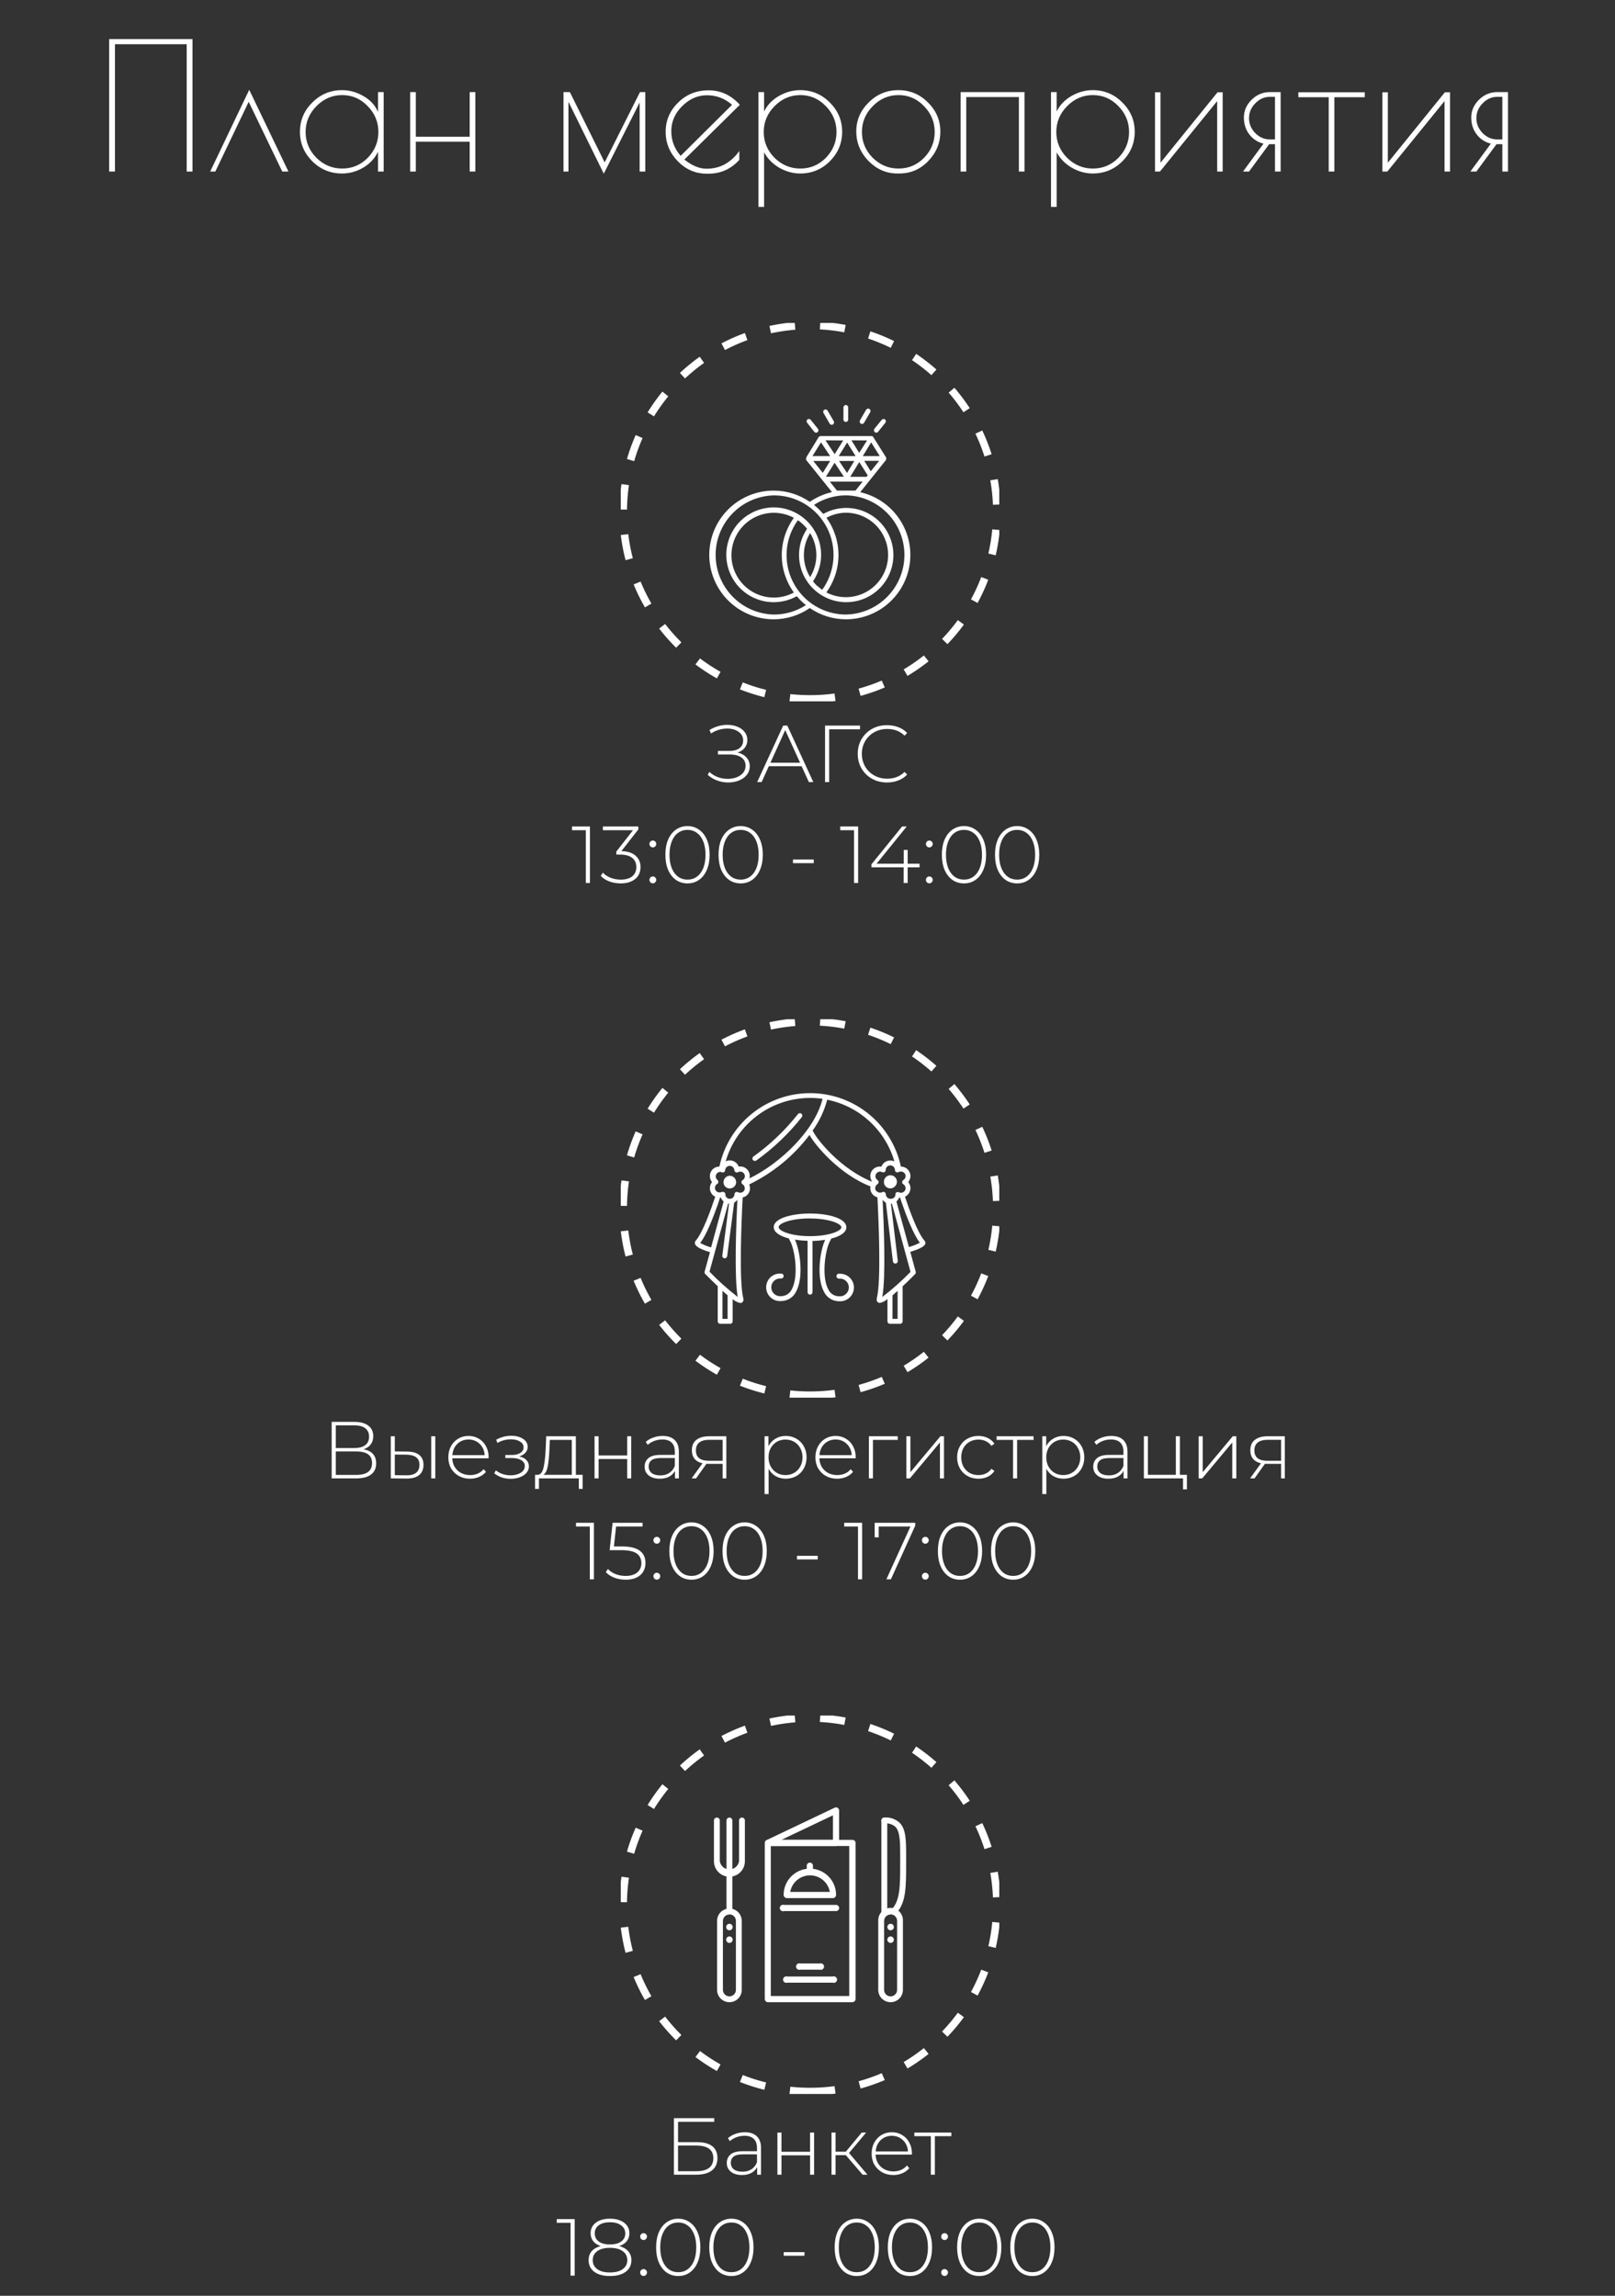 <?xml version="1.0" encoding="UTF-8"?> <svg xmlns="http://www.w3.org/2000/svg" width="320" height="455" viewBox="0 0 320 455" fill="none"><rect x="0" y="0" width="320" height="455" fill="#333333" stroke="none"/> <path d="M21.625 7.75H38.145V34H36.99V8.765H22.78V34H21.625V7.75ZM42.663 34H41.648L49.383 17.795L57.153 34H55.928L49.278 20.175L42.663 34ZM76.023 18.25V34H74.903V30.08C74.25 31.41 73.27 32.46 71.963 33.23C70.656 34 69.257 34.385 67.763 34.385C65.477 34.385 63.517 33.58 61.883 31.97C60.25 30.337 59.433 28.388 59.433 26.125C59.433 23.862 60.25 21.925 61.883 20.315C63.517 18.682 65.477 17.865 67.763 17.865C69.257 17.865 70.68 18.262 72.033 19.055C73.41 19.848 74.367 20.898 74.903 22.205V18.25H76.023ZM60.553 26.16C60.553 28.12 61.265 29.823 62.688 31.27C64.135 32.693 65.838 33.405 67.798 33.405C69.781 33.405 71.473 32.693 72.873 31.27C74.273 29.823 74.973 28.12 74.973 26.16C74.973 24.177 74.261 22.462 72.838 21.015C71.438 19.568 69.758 18.845 67.798 18.845C65.838 18.845 64.135 19.58 62.688 21.05C61.265 22.497 60.553 24.2 60.553 26.16ZM93.064 18.25H94.184V34H93.064V28.085H82.389V34H81.269V18.25H82.389V27.105H93.064V18.25ZM111.654 34V18.25H112.914L119.809 32.18L126.809 18.25H127.859V34H126.739V20.315L119.634 34.42L112.634 20.175V34H111.654ZM140.399 34.42H140.014C137.797 34.42 135.884 33.592 134.274 31.935C132.687 30.278 131.894 28.342 131.894 26.125C131.894 23.885 132.711 21.96 134.344 20.35C135.977 18.717 137.996 17.9 140.399 17.9C142.802 17.9 144.867 18.857 146.594 20.77L135.604 31.62C137.121 32.833 138.579 33.44 139.979 33.44C141.379 33.44 142.627 33.125 143.724 32.495C144.844 31.842 145.766 30.978 146.489 29.905V31.69C144.832 33.51 142.802 34.42 140.399 34.42ZM140.084 18.88C138.241 18.88 136.596 19.603 135.149 21.05C133.726 22.473 133.014 24.118 133.014 25.985C133.014 27.852 133.632 29.485 134.869 30.885L145.054 20.77C143.607 19.51 141.951 18.88 140.084 18.88ZM150.277 41V18.25H151.397V22.1C152.027 20.817 153.007 19.79 154.337 19.02C155.691 18.25 157.091 17.865 158.537 17.865C160.847 17.865 162.807 18.682 164.417 20.315C166.051 21.925 166.867 23.862 166.867 26.125C166.867 28.388 166.051 30.337 164.417 31.97C162.807 33.58 160.847 34.385 158.537 34.385C157.137 34.385 155.772 34.012 154.442 33.265C153.112 32.495 152.097 31.468 151.397 30.185V41H150.277ZM151.327 26.16C151.327 28.12 152.039 29.823 153.462 31.27C154.909 32.693 156.612 33.405 158.572 33.405C160.556 33.405 162.247 32.693 163.647 31.27C165.047 29.823 165.747 28.12 165.747 26.16C165.747 24.177 165.036 22.462 163.612 21.015C162.212 19.568 160.532 18.845 158.572 18.845C156.612 18.845 154.909 19.58 153.462 21.05C152.039 22.497 151.327 24.2 151.327 26.16ZM169.663 26.055C169.663 23.838 170.479 21.925 172.113 20.315C173.746 18.682 175.706 17.865 177.993 17.865C180.303 17.865 182.263 18.682 183.873 20.315C185.506 21.925 186.323 23.85 186.323 26.09C186.323 28.307 185.529 30.243 183.943 31.9C182.356 33.557 180.431 34.385 178.168 34.385H177.818C175.624 34.385 173.711 33.557 172.078 31.9C170.468 30.22 169.663 28.272 169.663 26.055ZM185.203 26.16C185.203 24.177 184.491 22.462 183.068 21.015C181.668 19.568 179.988 18.845 178.028 18.845C176.068 18.845 174.364 19.58 172.918 21.05C171.494 22.497 170.783 24.2 170.783 26.16C170.783 28.12 171.494 29.823 172.918 31.27C174.364 32.693 176.068 33.405 178.028 33.405C180.011 33.405 181.703 32.693 183.103 31.27C184.503 29.823 185.203 28.12 185.203 26.16ZM190.336 18.25H203.006V34H201.886V19.23H191.456V34H190.336V18.25ZM208.246 41V18.25H209.366V22.1C209.996 20.817 210.976 19.79 212.306 19.02C213.659 18.25 215.059 17.865 216.506 17.865C218.816 17.865 220.776 18.682 222.386 20.315C224.019 21.925 224.836 23.862 224.836 26.125C224.836 28.388 224.019 30.337 222.386 31.97C220.776 33.58 218.816 34.385 216.506 34.385C215.106 34.385 213.741 34.012 212.411 33.265C211.081 32.495 210.066 31.468 209.366 30.185V41H208.246ZM209.296 26.16C209.296 28.12 210.008 29.823 211.431 31.27C212.878 32.693 214.581 33.405 216.541 33.405C218.524 33.405 220.216 32.693 221.616 31.27C223.016 29.823 223.716 28.12 223.716 26.16C223.716 24.177 223.004 22.462 221.581 21.015C220.181 19.568 218.501 18.845 216.541 18.845C214.581 18.845 212.878 19.58 211.431 21.05C210.008 22.497 209.296 24.2 209.296 26.16ZM242.261 18.285V34H241.176V20.035L229.836 34H228.856V18.285H229.941V32.25L241.246 18.285H242.261ZM250.354 28.47C249.21 28.19 248.277 27.583 247.554 26.65C246.83 25.717 246.469 24.597 246.469 23.29C246.469 21.96 246.97 20.793 247.974 19.79C249 18.763 250.225 18.25 251.649 18.25H253.749V34H252.629V28.575H251.474L247.484 34H246.294L250.354 28.47ZM252.629 27.63V19.195H251.579C250.505 19.195 249.549 19.627 248.709 20.49C247.892 21.33 247.484 22.31 247.484 23.43C247.484 24.527 247.892 25.507 248.709 26.37C249.549 27.21 250.505 27.63 251.579 27.63H252.629ZM270.413 18.285V19.265H264.393V34H263.273V19.265H257.253V18.285H270.413ZM287.31 18.285V34H286.225V20.035L274.885 34H273.905V18.285H274.99V32.25L286.295 18.285H287.31ZM295.402 28.47C294.259 28.19 293.326 27.583 292.602 26.65C291.879 25.717 291.517 24.597 291.517 23.29C291.517 21.96 292.019 20.793 293.022 19.79C294.049 18.763 295.274 18.25 296.697 18.25H298.797V34H297.677V28.575H296.522L292.532 34H291.342L295.402 28.47ZM297.677 27.63V19.195H296.627C295.554 19.195 294.597 19.627 293.757 20.49C292.941 21.33 292.532 22.31 292.532 23.43C292.532 24.527 292.941 25.507 293.757 26.37C294.597 27.21 295.554 27.63 296.627 27.63H297.677Z" fill="white"></path> <path d="M72.023 287.24C72.855 287.379 73.479 287.683 73.895 288.152C74.322 288.621 74.535 289.245 74.535 290.024C74.535 290.984 74.199 291.72 73.527 292.232C72.855 292.744 71.858 293 70.535 293H65.719V281.8H70.231C71.404 281.8 72.317 282.045 72.967 282.536C73.629 283.027 73.959 283.731 73.959 284.648C73.959 285.299 73.788 285.843 73.447 286.28C73.106 286.717 72.631 287.037 72.023 287.24ZM66.535 286.984H70.215C71.154 286.984 71.874 286.792 72.375 286.408C72.876 286.024 73.127 285.469 73.127 284.744C73.127 284.008 72.876 283.448 72.375 283.064C71.874 282.68 71.154 282.488 70.215 282.488H66.535V286.984ZM70.551 292.312C72.663 292.312 73.719 291.533 73.719 289.976C73.719 289.176 73.453 288.589 72.919 288.216C72.386 287.843 71.597 287.656 70.551 287.656H66.535V292.312H70.551ZM80.727 287.688C81.762 287.699 82.551 287.928 83.095 288.376C83.639 288.813 83.911 289.459 83.911 290.312C83.911 291.197 83.623 291.875 83.047 292.344C82.471 292.813 81.639 293.043 80.551 293.032L77.431 293V284.648H78.231V287.656L80.727 287.688ZM85.447 284.648H86.247V293H85.447V284.648ZM80.519 292.392C81.373 292.403 82.018 292.232 82.455 291.88C82.892 291.528 83.111 291.005 83.111 290.312C83.111 289.64 82.898 289.144 82.471 288.824C82.044 288.493 81.394 288.317 80.519 288.296L78.231 288.28V292.36L80.519 292.392ZM96.801 289.016H89.617C89.638 289.667 89.804 290.248 90.113 290.76C90.422 291.261 90.838 291.651 91.361 291.928C91.894 292.205 92.492 292.344 93.153 292.344C93.697 292.344 94.198 292.248 94.657 292.056C95.126 291.853 95.516 291.56 95.825 291.176L96.289 291.704C95.927 292.141 95.468 292.477 94.913 292.712C94.369 292.947 93.777 293.064 93.137 293.064C92.305 293.064 91.564 292.883 90.913 292.52C90.263 292.157 89.751 291.656 89.377 291.016C89.014 290.376 88.833 289.645 88.833 288.824C88.833 288.013 89.004 287.288 89.345 286.648C89.697 285.997 90.177 285.491 90.785 285.128C91.393 284.765 92.076 284.584 92.833 284.584C93.591 284.584 94.268 284.765 94.865 285.128C95.473 285.48 95.948 285.976 96.289 286.616C96.641 287.256 96.817 287.981 96.817 288.792L96.801 289.016ZM92.833 285.288C92.246 285.288 91.719 285.421 91.249 285.688C90.78 285.944 90.401 286.312 90.113 286.792C89.836 287.261 89.676 287.795 89.633 288.392H96.033C96.001 287.795 95.841 287.261 95.553 286.792C95.265 286.323 94.886 285.955 94.417 285.688C93.948 285.421 93.42 285.288 92.833 285.288ZM102.862 288.648C103.48 288.765 103.955 289 104.286 289.352C104.627 289.693 104.798 290.115 104.798 290.616C104.798 291.107 104.632 291.539 104.302 291.912C103.982 292.285 103.544 292.573 102.99 292.776C102.435 292.979 101.832 293.08 101.182 293.08C100.584 293.08 99.998 292.989 99.421 292.808C98.856 292.616 98.36 292.344 97.933 291.992L98.254 291.4C98.627 291.72 99.07 291.965 99.582 292.136C100.104 292.307 100.632 292.392 101.166 292.392C101.955 292.392 102.622 292.227 103.166 291.896C103.71 291.555 103.982 291.107 103.982 290.552C103.982 290.061 103.752 289.677 103.294 289.4C102.846 289.112 102.238 288.968 101.47 288.968H100.126V288.36H101.438C102.11 288.36 102.659 288.227 103.086 287.96C103.523 287.693 103.742 287.336 103.742 286.888C103.742 286.365 103.502 285.965 103.022 285.688C102.552 285.4 101.95 285.256 101.214 285.256C100.275 285.256 99.389 285.496 98.558 285.976L98.317 285.336C99.256 284.813 100.254 284.552 101.31 284.552C102.238 284.552 103.011 284.755 103.63 285.16C104.248 285.555 104.558 286.093 104.558 286.776C104.558 287.213 104.403 287.597 104.094 287.928C103.784 288.259 103.374 288.499 102.862 288.648ZM115.443 292.296V295.08H114.691V293H106.787V295.08H106.019V292.296H106.515C107.081 292.264 107.465 291.827 107.667 290.984C107.881 290.131 108.03 288.936 108.115 287.4L108.227 284.648H114.099V292.296H115.443ZM108.851 287.448C108.798 288.717 108.691 289.773 108.531 290.616C108.371 291.459 108.083 292.019 107.667 292.296H113.299V285.368H108.947L108.851 287.448ZM117.806 284.648H118.606V288.456H124.27V284.648H125.07V293H124.27V289.16H118.606V293H117.806V284.648ZM131.293 284.584C132.328 284.584 133.122 284.851 133.677 285.384C134.232 285.907 134.509 286.68 134.509 287.704V293H133.741V291.512C133.474 292.003 133.085 292.387 132.573 292.664C132.061 292.931 131.448 293.064 130.733 293.064C129.805 293.064 129.069 292.845 128.525 292.408C127.992 291.971 127.725 291.395 127.725 290.68C127.725 289.987 127.97 289.427 128.461 289C128.962 288.563 129.757 288.344 130.845 288.344H133.709V287.672C133.709 286.893 133.496 286.301 133.069 285.896C132.653 285.491 132.04 285.288 131.229 285.288C130.674 285.288 130.141 285.384 129.629 285.576C129.128 285.768 128.701 286.024 128.349 286.344L127.949 285.768C128.365 285.395 128.866 285.107 129.453 284.904C130.04 284.691 130.653 284.584 131.293 284.584ZM130.845 292.408C131.538 292.408 132.125 292.248 132.605 291.928C133.096 291.608 133.464 291.144 133.709 290.536V288.968H130.861C130.04 288.968 129.442 289.117 129.069 289.416C128.706 289.715 128.525 290.125 128.525 290.648C128.525 291.192 128.728 291.624 129.133 291.944C129.538 292.253 130.109 292.408 130.845 292.408ZM143.919 284.648V293H143.183V290.12H140.399C140.207 290.12 140.069 290.115 139.983 290.104L137.919 293H137.039L139.199 290.008C138.517 289.859 137.994 289.565 137.631 289.128C137.269 288.691 137.087 288.125 137.087 287.432C137.087 286.515 137.391 285.821 137.999 285.352C138.618 284.883 139.461 284.648 140.527 284.648H143.919ZM137.887 287.464C137.887 288.829 138.751 289.512 140.479 289.512H143.183V285.352H140.575C138.783 285.352 137.887 286.056 137.887 287.464ZM155.686 284.584C156.465 284.584 157.169 284.765 157.798 285.128C158.427 285.491 158.918 285.992 159.27 286.632C159.633 287.272 159.814 288.003 159.814 288.824C159.814 289.645 159.633 290.381 159.27 291.032C158.918 291.672 158.427 292.173 157.798 292.536C157.169 292.888 156.465 293.064 155.686 293.064C154.95 293.064 154.283 292.893 153.686 292.552C153.089 292.2 152.625 291.715 152.294 291.096V296.104H151.494V284.648H152.262V286.616C152.593 285.976 153.057 285.48 153.654 285.128C154.262 284.765 154.939 284.584 155.686 284.584ZM155.638 292.344C156.278 292.344 156.854 292.195 157.366 291.896C157.878 291.597 158.278 291.181 158.566 290.648C158.865 290.115 159.014 289.507 159.014 288.824C159.014 288.141 158.865 287.533 158.566 287C158.278 286.467 157.878 286.051 157.366 285.752C156.854 285.453 156.278 285.304 155.638 285.304C154.998 285.304 154.422 285.453 153.91 285.752C153.409 286.051 153.009 286.467 152.71 287C152.422 287.533 152.278 288.141 152.278 288.824C152.278 289.507 152.422 290.115 152.71 290.648C153.009 291.181 153.409 291.597 153.91 291.896C154.422 292.195 154.998 292.344 155.638 292.344ZM169.536 289.016H162.352C162.373 289.667 162.538 290.248 162.848 290.76C163.157 291.261 163.573 291.651 164.096 291.928C164.629 292.205 165.226 292.344 165.888 292.344C166.432 292.344 166.933 292.248 167.392 292.056C167.861 291.853 168.25 291.56 168.56 291.176L169.024 291.704C168.661 292.141 168.202 292.477 167.648 292.712C167.104 292.947 166.512 293.064 165.872 293.064C165.04 293.064 164.298 292.883 163.648 292.52C162.997 292.157 162.485 291.656 162.112 291.016C161.749 290.376 161.568 289.645 161.568 288.824C161.568 288.013 161.738 287.288 162.08 286.648C162.432 285.997 162.912 285.491 163.52 285.128C164.128 284.765 164.81 284.584 165.568 284.584C166.325 284.584 167.002 284.765 167.6 285.128C168.208 285.48 168.682 285.976 169.024 286.616C169.376 287.256 169.552 287.981 169.552 288.792L169.536 289.016ZM165.568 285.288C164.981 285.288 164.453 285.421 163.984 285.688C163.514 285.944 163.136 286.312 162.848 286.792C162.57 287.261 162.41 287.795 162.368 288.392H168.767C168.736 287.795 168.576 287.261 168.288 286.792C168 286.323 167.621 285.955 167.152 285.688C166.682 285.421 166.154 285.288 165.568 285.288ZM177.878 285.368H172.966V293H172.166V284.648H177.878V285.368ZM179.587 284.648H180.387V291.768L186.339 284.648H187.043V293H186.243V285.88L180.291 293H179.587V284.648ZM193.87 293.064C193.059 293.064 192.334 292.883 191.694 292.52C191.054 292.157 190.552 291.656 190.19 291.016C189.827 290.365 189.646 289.635 189.646 288.824C189.646 288.003 189.827 287.272 190.19 286.632C190.552 285.981 191.054 285.48 191.694 285.128C192.334 284.765 193.059 284.584 193.87 284.584C194.542 284.584 195.15 284.717 195.694 284.984C196.248 285.24 196.696 285.619 197.038 286.12L196.446 286.552C196.147 286.136 195.774 285.827 195.326 285.624C194.888 285.411 194.403 285.304 193.87 285.304C193.219 285.304 192.632 285.453 192.11 285.752C191.598 286.04 191.192 286.451 190.894 286.984C190.606 287.517 190.462 288.131 190.462 288.824C190.462 289.517 190.606 290.131 190.894 290.664C191.192 291.197 191.598 291.613 192.11 291.912C192.632 292.2 193.219 292.344 193.87 292.344C194.403 292.344 194.888 292.243 195.326 292.04C195.774 291.827 196.147 291.512 196.446 291.096L197.038 291.528C196.696 292.029 196.248 292.413 195.694 292.68C195.15 292.936 194.542 293.064 193.87 293.064ZM204.796 285.368H201.532V293H200.732V285.368H197.468V284.648H204.796V285.368ZM210.717 284.584C211.496 284.584 212.2 284.765 212.829 285.128C213.459 285.491 213.949 285.992 214.301 286.632C214.664 287.272 214.845 288.003 214.845 288.824C214.845 289.645 214.664 290.381 214.301 291.032C213.949 291.672 213.459 292.173 212.829 292.536C212.2 292.888 211.496 293.064 210.717 293.064C209.981 293.064 209.315 292.893 208.717 292.552C208.12 292.2 207.656 291.715 207.325 291.096V296.104H206.525V284.648H207.293V286.616C207.624 285.976 208.088 285.48 208.685 285.128C209.293 284.765 209.971 284.584 210.717 284.584ZM210.669 292.344C211.309 292.344 211.885 292.195 212.397 291.896C212.909 291.597 213.309 291.181 213.597 290.648C213.896 290.115 214.045 289.507 214.045 288.824C214.045 288.141 213.896 287.533 213.597 287C213.309 286.467 212.909 286.051 212.397 285.752C211.885 285.453 211.309 285.304 210.669 285.304C210.029 285.304 209.453 285.453 208.941 285.752C208.44 286.051 208.04 286.467 207.741 287C207.453 287.533 207.309 288.141 207.309 288.824C207.309 289.507 207.453 290.115 207.741 290.648C208.04 291.181 208.44 291.597 208.941 291.896C209.453 292.195 210.029 292.344 210.669 292.344ZM220.184 284.584C221.218 284.584 222.013 284.851 222.568 285.384C223.122 285.907 223.4 286.68 223.4 287.704V293H222.632V291.512C222.365 292.003 221.976 292.387 221.464 292.664C220.952 292.931 220.338 293.064 219.624 293.064C218.696 293.064 217.96 292.845 217.416 292.408C216.882 291.971 216.616 291.395 216.616 290.68C216.616 289.987 216.861 289.427 217.352 289C217.853 288.563 218.648 288.344 219.736 288.344H222.6V287.672C222.6 286.893 222.386 286.301 221.96 285.896C221.544 285.491 220.93 285.288 220.12 285.288C219.565 285.288 219.032 285.384 218.52 285.576C218.018 285.768 217.592 286.024 217.24 286.344L216.84 285.768C217.256 285.395 217.757 285.107 218.344 284.904C218.93 284.691 219.544 284.584 220.184 284.584ZM219.736 292.408C220.429 292.408 221.016 292.248 221.496 291.928C221.986 291.608 222.354 291.144 222.6 290.536V288.968H219.752C218.93 288.968 218.333 289.117 217.96 289.416C217.597 289.715 217.416 290.125 217.416 290.648C217.416 291.192 217.618 291.624 218.024 291.944C218.429 292.253 219 292.408 219.736 292.408ZM235.178 292.296V295.176H234.41V293H226.65V284.648H227.45V292.296H232.986V284.648H233.786V292.296H235.178ZM237.509 284.648H238.309V291.768L244.261 284.648H244.965V293H244.165V285.88L238.213 293H237.509V284.648ZM254.576 284.648V293H253.84V290.12H251.056C250.864 290.12 250.725 290.115 250.64 290.104L248.576 293H247.696L249.856 290.008C249.173 289.859 248.65 289.565 248.288 289.128C247.925 288.691 247.743 288.125 247.743 287.432C247.743 286.515 248.048 285.821 248.656 285.352C249.274 284.883 250.117 284.648 251.184 284.648H254.576ZM248.544 287.464C248.544 288.829 249.408 289.512 251.136 289.512H253.84V285.352H251.232C249.44 285.352 248.544 286.056 248.544 287.464ZM117.68 301.8V313H116.864V302.536H114.128V301.8H117.68ZM123.241 306.488C124.873 306.488 126.057 306.776 126.793 307.352C127.529 307.917 127.897 308.723 127.897 309.768C127.897 310.408 127.748 310.979 127.449 311.48C127.161 311.971 126.724 312.36 126.137 312.648C125.55 312.936 124.83 313.08 123.977 313.08C123.166 313.08 122.404 312.941 121.689 312.664C120.985 312.387 120.436 312.024 120.041 311.576L120.457 310.952C120.809 311.357 121.294 311.688 121.913 311.944C122.542 312.2 123.225 312.328 123.961 312.328C124.964 312.328 125.732 312.099 126.265 311.64C126.809 311.181 127.081 310.568 127.081 309.8C127.081 308.957 126.772 308.317 126.153 307.88C125.545 307.443 124.516 307.224 123.065 307.224H120.793L121.385 301.8H127.321V302.536H122.073L121.641 306.488H123.241ZM130.147 305.944C129.966 305.944 129.806 305.88 129.667 305.752C129.539 305.613 129.475 305.448 129.475 305.256C129.475 305.064 129.539 304.904 129.667 304.776C129.806 304.648 129.966 304.584 130.147 304.584C130.328 304.584 130.483 304.648 130.611 304.776C130.75 304.904 130.819 305.064 130.819 305.256C130.819 305.448 130.75 305.613 130.611 305.752C130.483 305.88 130.328 305.944 130.147 305.944ZM130.147 313.064C129.966 313.064 129.806 313 129.667 312.872C129.539 312.733 129.475 312.568 129.475 312.376C129.475 312.184 129.539 312.024 129.667 311.896C129.806 311.768 129.966 311.704 130.147 311.704C130.328 311.704 130.483 311.768 130.611 311.896C130.75 312.024 130.819 312.184 130.819 312.376C130.819 312.568 130.75 312.733 130.611 312.872C130.483 313 130.328 313.064 130.147 313.064ZM137.014 313.08C136.161 313.08 135.398 312.851 134.726 312.392C134.065 311.923 133.547 311.261 133.174 310.408C132.811 309.555 132.63 308.552 132.63 307.4C132.63 306.248 132.811 305.245 133.174 304.392C133.547 303.539 134.065 302.883 134.726 302.424C135.398 301.955 136.161 301.72 137.014 301.72C137.867 301.72 138.625 301.955 139.286 302.424C139.958 302.883 140.475 303.539 140.838 304.392C141.211 305.245 141.398 306.248 141.398 307.4C141.398 308.552 141.211 309.555 140.838 310.408C140.475 311.261 139.958 311.923 139.286 312.392C138.625 312.851 137.867 313.08 137.014 313.08ZM137.014 312.328C137.718 312.328 138.337 312.136 138.87 311.752C139.414 311.357 139.835 310.792 140.134 310.056C140.433 309.309 140.582 308.424 140.582 307.4C140.582 306.376 140.433 305.496 140.134 304.76C139.835 304.013 139.414 303.448 138.87 303.064C138.337 302.669 137.718 302.472 137.014 302.472C136.31 302.472 135.686 302.669 135.142 303.064C134.609 303.448 134.193 304.013 133.894 304.76C133.595 305.496 133.446 306.376 133.446 307.4C133.446 308.424 133.595 309.309 133.894 310.056C134.193 310.792 134.609 311.357 135.142 311.752C135.686 312.136 136.31 312.328 137.014 312.328ZM147.545 313.08C146.692 313.08 145.929 312.851 145.257 312.392C144.596 311.923 144.079 311.261 143.705 310.408C143.343 309.555 143.161 308.552 143.161 307.4C143.161 306.248 143.343 305.245 143.705 304.392C144.079 303.539 144.596 302.883 145.257 302.424C145.929 301.955 146.692 301.72 147.545 301.72C148.399 301.72 149.156 301.955 149.817 302.424C150.489 302.883 151.007 303.539 151.369 304.392C151.743 305.245 151.929 306.248 151.929 307.4C151.929 308.552 151.743 309.555 151.369 310.408C151.007 311.261 150.489 311.923 149.817 312.392C149.156 312.851 148.399 313.08 147.545 313.08ZM147.545 312.328C148.249 312.328 148.868 312.136 149.401 311.752C149.945 311.357 150.367 310.792 150.665 310.056C150.964 309.309 151.113 308.424 151.113 307.4C151.113 306.376 150.964 305.496 150.665 304.76C150.367 304.013 149.945 303.448 149.401 303.064C148.868 302.669 148.249 302.472 147.545 302.472C146.841 302.472 146.217 302.669 145.673 303.064C145.14 303.448 144.724 304.013 144.425 304.76C144.127 305.496 143.977 306.376 143.977 307.4C143.977 308.424 144.127 309.309 144.425 310.056C144.724 310.792 145.14 311.357 145.673 311.752C146.217 312.136 146.841 312.328 147.545 312.328ZM157.914 308.344H162.026V309.064H157.914V308.344ZM170.821 301.8V313H170.005V302.536H167.269V301.8H170.821ZM181.342 301.8V302.376L176.526 313H175.63L180.398 302.536H174.11V304.68H173.31V301.8H181.342ZM183.35 305.944C183.169 305.944 183.009 305.88 182.87 305.752C182.742 305.613 182.678 305.448 182.678 305.256C182.678 305.064 182.742 304.904 182.87 304.776C183.009 304.648 183.169 304.584 183.35 304.584C183.531 304.584 183.686 304.648 183.814 304.776C183.953 304.904 184.022 305.064 184.022 305.256C184.022 305.448 183.953 305.613 183.814 305.752C183.686 305.88 183.531 305.944 183.35 305.944ZM183.35 313.064C183.169 313.064 183.009 313 182.87 312.872C182.742 312.733 182.678 312.568 182.678 312.376C182.678 312.184 182.742 312.024 182.87 311.896C183.009 311.768 183.169 311.704 183.35 311.704C183.531 311.704 183.686 311.768 183.814 311.896C183.953 312.024 184.022 312.184 184.022 312.376C184.022 312.568 183.953 312.733 183.814 312.872C183.686 313 183.531 313.064 183.35 313.064ZM190.217 313.08C189.364 313.08 188.601 312.851 187.929 312.392C187.268 311.923 186.75 311.261 186.377 310.408C186.014 309.555 185.833 308.552 185.833 307.4C185.833 306.248 186.014 305.245 186.377 304.392C186.75 303.539 187.268 302.883 187.929 302.424C188.601 301.955 189.364 301.72 190.217 301.72C191.07 301.72 191.828 301.955 192.489 302.424C193.161 302.883 193.678 303.539 194.041 304.392C194.414 305.245 194.601 306.248 194.601 307.4C194.601 308.552 194.414 309.555 194.041 310.408C193.678 311.261 193.161 311.923 192.489 312.392C191.828 312.851 191.07 313.08 190.217 313.08ZM190.217 312.328C190.921 312.328 191.54 312.136 192.073 311.752C192.617 311.357 193.038 310.792 193.337 310.056C193.636 309.309 193.785 308.424 193.785 307.4C193.785 306.376 193.636 305.496 193.337 304.76C193.038 304.013 192.617 303.448 192.073 303.064C191.54 302.669 190.921 302.472 190.217 302.472C189.513 302.472 188.889 302.669 188.345 303.064C187.812 303.448 187.396 304.013 187.097 304.76C186.798 305.496 186.649 306.376 186.649 307.4C186.649 308.424 186.798 309.309 187.097 310.056C187.396 310.792 187.812 311.357 188.345 311.752C188.889 312.136 189.513 312.328 190.217 312.328ZM200.748 313.08C199.895 313.08 199.132 312.851 198.46 312.392C197.799 311.923 197.282 311.261 196.908 310.408C196.546 309.555 196.364 308.552 196.364 307.4C196.364 306.248 196.546 305.245 196.908 304.392C197.282 303.539 197.799 302.883 198.46 302.424C199.132 301.955 199.895 301.72 200.748 301.72C201.602 301.72 202.359 301.955 203.02 302.424C203.692 302.883 204.21 303.539 204.572 304.392C204.946 305.245 205.132 306.248 205.132 307.4C205.132 308.552 204.946 309.555 204.572 310.408C204.21 311.261 203.692 311.923 203.02 312.392C202.359 312.851 201.602 313.08 200.748 313.08ZM200.748 312.328C201.452 312.328 202.071 312.136 202.604 311.752C203.148 311.357 203.57 310.792 203.868 310.056C204.167 309.309 204.316 308.424 204.316 307.4C204.316 306.376 204.167 305.496 203.868 304.76C203.57 304.013 203.148 303.448 202.604 303.064C202.071 302.669 201.452 302.472 200.748 302.472C200.044 302.472 199.42 302.669 198.876 303.064C198.343 303.448 197.927 304.013 197.628 304.76C197.33 305.496 197.18 306.376 197.18 307.4C197.18 308.424 197.33 309.309 197.628 310.056C197.927 310.792 198.343 311.357 198.876 311.752C199.42 312.136 200.044 312.328 200.748 312.328Z" fill="white"></path> <g clip-path="url(#clip0)"> <path d="M160.5 276.517C180.944 276.517 197.517 259.944 197.517 239.5C197.517 219.056 180.944 202.483 160.5 202.483C140.056 202.483 123.483 219.056 123.483 239.5C123.483 259.944 140.056 276.517 160.5 276.517Z" stroke="white" stroke-width="1.491" stroke-miterlimit="10" stroke-dasharray="4.97 4.97"></path> <path d="M158.124 220.773C155.592 223.986 152.618 226.825 149.292 229.206C149.239 229.242 149.194 229.288 149.159 229.342C149.125 229.396 149.101 229.456 149.089 229.518C149.078 229.581 149.079 229.646 149.093 229.708C149.107 229.771 149.133 229.83 149.169 229.882C149.245 229.986 149.357 230.056 149.483 230.079C149.609 230.102 149.739 230.075 149.845 230.004C153.256 227.562 156.305 224.652 158.903 221.358C158.968 221.255 158.991 221.13 158.969 221.01C158.946 220.89 158.88 220.783 158.782 220.709C158.684 220.636 158.563 220.601 158.441 220.613C158.319 220.625 158.206 220.682 158.124 220.773V220.773Z" fill="white"></path> <path d="M183.18 245.886C181.796 244.335 180.122 239.635 179.318 237.17C179.577 237.049 179.805 236.87 179.985 236.647C180.164 236.424 180.29 236.162 180.352 235.883C180.414 235.604 180.411 235.314 180.344 235.035C180.276 234.757 180.145 234.498 179.961 234.279C180.189 234.003 180.334 233.668 180.378 233.313C180.422 232.958 180.364 232.598 180.21 232.275C180.057 231.952 179.815 231.679 179.512 231.489C179.209 231.299 178.858 231.199 178.5 231.202C177.624 227.084 175.36 223.391 172.088 220.742C168.816 218.092 164.733 216.647 160.523 216.647C156.312 216.647 152.229 218.092 148.957 220.742C145.685 223.391 143.421 227.084 142.545 231.202C142.187 231.199 141.837 231.299 141.534 231.489C141.231 231.679 140.988 231.952 140.835 232.275C140.681 232.598 140.623 232.958 140.667 233.313C140.711 233.668 140.856 234.003 141.084 234.279C140.84 234.575 140.692 234.938 140.66 235.32C140.628 235.701 140.713 236.084 140.903 236.416C141.092 236.747 141.377 237.012 141.721 237.176C140.903 239.635 139.23 244.335 137.858 245.886C137.778 245.97 137.722 246.074 137.696 246.188C137.669 246.301 137.675 246.419 137.71 246.53C137.858 247.071 138.863 247.618 140.678 248.165L139.616 252.028C139.593 252.11 139.592 252.197 139.614 252.279C139.635 252.362 139.678 252.437 139.738 252.498C140.685 253.451 141.502 254.242 142.21 254.912V261.871C142.21 262 142.261 262.123 142.351 262.215C142.442 262.307 142.565 262.359 142.693 262.361H144.682C144.812 262.361 144.937 262.309 145.028 262.217C145.12 262.125 145.172 262.001 145.172 261.871V257.468C145.602 257.866 146.135 258.136 146.71 258.247C146.809 258.248 146.906 258.219 146.987 258.163C147.155 258.073 147.406 257.835 147.27 257.275C146.414 253.863 146.903 242.236 147.155 237.318C147.424 237.258 147.676 237.139 147.894 236.969C148.111 236.799 148.288 236.583 148.412 236.337C148.535 236.09 148.602 235.819 148.607 235.543C148.612 235.267 148.556 234.994 148.442 234.742C153.145 232.466 157.24 229.106 160.391 224.938C161.813 227.403 166.532 232.798 172.481 235.142C172.389 235.609 172.481 236.094 172.738 236.496C172.994 236.897 173.396 237.185 173.858 237.298C174.109 242.236 174.599 253.863 173.743 257.255C173.607 257.815 173.858 258.054 174.026 258.144C174.107 258.199 174.204 258.229 174.303 258.227C174.878 258.116 175.411 257.847 175.841 257.448V261.871C175.841 261.935 175.854 261.999 175.878 262.058C175.903 262.118 175.939 262.172 175.985 262.217C176.03 262.263 176.084 262.299 176.143 262.323C176.203 262.348 176.266 262.361 176.331 262.361H178.365C178.493 262.359 178.616 262.307 178.707 262.215C178.797 262.123 178.848 262 178.848 261.871V254.931C179.556 254.288 180.373 253.47 181.32 252.517C181.38 252.457 181.423 252.381 181.444 252.299C181.466 252.216 181.465 252.129 181.442 252.047L180.367 248.101C182.182 247.554 183.193 247.026 183.341 246.511C183.372 246.402 183.373 246.287 183.345 246.177C183.316 246.067 183.26 245.967 183.18 245.886ZM177.856 261.382H176.839V256.721C177.142 256.47 177.483 256.174 177.856 255.839V261.382ZM174.818 257.043C175.545 253.18 175.133 242.79 174.882 237.775C175.051 238.009 175.271 238.203 175.526 238.341L176.923 249.994C176.936 250.112 176.992 250.222 177.081 250.302C177.17 250.382 177.286 250.426 177.406 250.425H177.464C177.591 250.409 177.708 250.343 177.787 250.242C177.867 250.141 177.903 250.012 177.888 249.884L176.53 238.554C176.597 238.557 176.663 238.557 176.73 238.554L180.412 252.073C178.671 253.864 176.801 255.525 174.818 257.043V257.043ZM173.53 235.927C173.451 235.793 173.411 235.639 173.414 235.483C173.414 235.325 173.455 235.169 173.533 235.032C173.611 234.894 173.723 234.779 173.858 234.697C173.893 234.677 173.923 234.651 173.949 234.62C174.039 234.53 174.09 234.407 174.09 234.279C174.091 234.196 174.07 234.114 174.029 234.042C173.988 233.97 173.93 233.91 173.858 233.867C173.668 233.737 173.535 233.539 173.484 233.315C173.433 233.09 173.469 232.854 173.585 232.655C173.7 232.455 173.887 232.307 174.107 232.239C174.327 232.172 174.565 232.19 174.773 232.29C174.847 232.329 174.93 232.35 175.014 232.35C175.098 232.35 175.181 232.329 175.255 232.29C175.328 232.248 175.388 232.188 175.43 232.116C175.471 232.043 175.494 231.961 175.494 231.878C175.494 231.635 175.59 231.403 175.761 231.231C175.933 231.06 176.165 230.964 176.408 230.964C176.65 230.964 176.883 231.06 177.054 231.231C177.226 231.403 177.322 231.635 177.322 231.878C177.322 231.961 177.344 232.043 177.386 232.116C177.428 232.188 177.488 232.248 177.56 232.29C177.605 232.313 177.652 232.331 177.702 232.341C177.817 232.368 177.938 232.352 178.043 232.296L178.178 232.232C178.336 232.179 178.504 232.168 178.667 232.2C178.799 232.221 178.925 232.27 179.037 232.345C179.148 232.419 179.241 232.517 179.311 232.631C179.431 232.838 179.465 233.084 179.404 233.315C179.344 233.547 179.195 233.745 178.989 233.867L178.88 233.957C178.799 234.048 178.753 234.164 178.751 234.285C178.751 234.352 178.765 234.417 178.792 234.478C178.819 234.539 178.857 234.594 178.906 234.639L178.989 234.704C179.194 234.827 179.342 235.025 179.402 235.256C179.462 235.487 179.43 235.733 179.311 235.94C179.243 236.061 179.145 236.162 179.028 236.236C178.892 236.332 178.731 236.386 178.564 236.391C178.526 236.394 178.487 236.394 178.449 236.391C178.318 236.38 178.191 236.343 178.075 236.281V236.281C177.961 236.236 177.835 236.236 177.721 236.281H177.657C177.584 236.324 177.524 236.386 177.483 236.459C177.441 236.532 177.419 236.615 177.418 236.7C177.425 236.768 177.425 236.837 177.418 236.906C177.365 237.117 177.237 237.302 177.058 237.427C176.925 237.525 176.766 237.581 176.601 237.588H176.434C176.195 237.586 175.966 237.492 175.796 237.325C175.625 237.158 175.526 236.932 175.519 236.693C175.519 236.609 175.497 236.526 175.455 236.453C175.414 236.379 175.354 236.318 175.281 236.275C175.206 236.235 175.122 236.213 175.037 236.21C174.965 236.211 174.894 236.229 174.831 236.262V236.262C174.692 236.336 174.537 236.373 174.38 236.371C174.203 236.369 174.031 236.316 173.884 236.217C173.745 236.153 173.625 236.053 173.537 235.927H173.53ZM148.494 233.545C148.576 233.241 148.581 232.92 148.507 232.614C148.433 232.307 148.283 232.024 148.07 231.791C147.858 231.558 147.59 231.383 147.291 231.281C146.993 231.179 146.673 231.154 146.363 231.208C146.273 230.962 146.132 230.738 145.95 230.55C145.769 230.362 145.549 230.214 145.307 230.115C145.064 230.017 144.803 229.971 144.542 229.979C144.28 229.988 144.023 230.051 143.788 230.165C144.84 226.54 147.041 223.355 150.06 221.089C153.079 218.823 156.751 217.598 160.526 217.599C161.346 217.598 162.166 217.656 162.979 217.773C161.504 223.933 154.706 230.519 148.494 233.545ZM147.464 235.933C147.391 236.055 147.292 236.158 147.174 236.236C147.032 236.326 146.87 236.376 146.703 236.383C146.535 236.39 146.369 236.353 146.221 236.275C146.152 236.238 146.074 236.219 145.996 236.219C145.917 236.219 145.84 236.238 145.77 236.275C145.698 236.319 145.638 236.38 145.595 236.453C145.552 236.526 145.529 236.609 145.526 236.693V236.693C145.521 236.931 145.423 237.158 145.254 237.325C145.084 237.492 144.856 237.586 144.618 237.588H144.554C144.39 237.581 144.231 237.527 144.097 237.433C143.916 237.308 143.787 237.12 143.736 236.906C143.726 236.837 143.726 236.768 143.736 236.7C143.735 236.615 143.712 236.531 143.669 236.458C143.626 236.385 143.565 236.324 143.491 236.281C143.43 236.248 143.362 236.229 143.292 236.223H143.247H143.118H143.079H143.015C142.892 236.29 142.756 236.327 142.616 236.333H142.526C142.36 236.324 142.2 236.271 142.062 236.178C141.944 236.102 141.847 235.998 141.779 235.876C141.661 235.669 141.629 235.425 141.689 235.195C141.749 234.965 141.897 234.768 142.101 234.646L142.185 234.582C142.233 234.536 142.272 234.481 142.298 234.42C142.325 234.36 142.339 234.294 142.339 234.227C142.337 234.106 142.291 233.99 142.21 233.899C142.178 233.866 142.141 233.838 142.101 233.815C141.964 233.684 141.871 233.513 141.836 233.327C141.801 233.14 141.826 232.948 141.906 232.776C141.986 232.604 142.119 232.461 142.284 232.368C142.449 232.275 142.64 232.237 142.828 232.258C142.875 232.272 142.921 232.291 142.964 232.315C143.068 232.372 143.189 232.388 143.305 232.361C143.352 232.349 143.397 232.332 143.44 232.309C143.513 232.268 143.574 232.208 143.617 232.135C143.66 232.063 143.683 231.981 143.685 231.897C143.704 231.669 143.808 231.456 143.977 231.301C144.146 231.146 144.366 231.059 144.596 231.059C144.825 231.059 145.046 231.146 145.214 231.301C145.383 231.456 145.487 231.669 145.506 231.897C145.509 231.981 145.532 232.062 145.575 232.134C145.617 232.206 145.678 232.266 145.75 232.308C145.822 232.35 145.904 232.373 145.988 232.374C146.071 232.375 146.154 232.355 146.228 232.315C146.438 232.2 146.685 232.17 146.916 232.232C147.148 232.295 147.346 232.444 147.47 232.65C147.588 232.857 147.621 233.103 147.561 233.334C147.501 233.565 147.352 233.763 147.148 233.886C147.078 233.928 147.019 233.988 146.977 234.059C146.935 234.129 146.912 234.21 146.91 234.292V234.292C146.91 234.375 146.931 234.458 146.972 234.531C147.012 234.604 147.071 234.666 147.142 234.71V234.71C147.292 234.81 147.41 234.951 147.483 235.116C147.543 235.244 147.573 235.385 147.57 235.527C147.566 235.669 147.53 235.808 147.464 235.933V235.933ZM144.167 261.382H143.15V255.826C143.524 256.161 143.865 256.47 144.167 256.708V261.382ZM142.674 237.35H142.828C142.946 237.649 143.136 237.915 143.382 238.122L140.897 247.225C140.146 247.014 139.422 246.715 138.74 246.337C139.983 244.766 141.315 241.264 142.217 238.747C142.378 238.225 142.539 237.755 142.674 237.35ZM144.277 238.534C144.337 238.537 144.397 238.537 144.457 238.534L143.118 248.835C143.11 248.899 143.115 248.963 143.131 249.025C143.148 249.088 143.178 249.146 143.217 249.197C143.256 249.247 143.306 249.29 143.361 249.322C143.417 249.354 143.479 249.374 143.543 249.382H143.601C143.719 249.381 143.833 249.338 143.922 249.26C144.011 249.182 144.068 249.074 144.084 248.957L145.468 238.348C145.722 238.203 145.941 238.006 146.112 237.768C145.854 242.783 145.468 253.148 146.176 257.043C144.191 255.512 142.322 253.838 140.582 252.034L144.277 238.534ZM161.015 224.062C162.348 222.222 163.328 220.15 163.906 217.953C167.029 218.584 169.921 220.057 172.267 222.213C174.614 224.369 176.326 227.125 177.219 230.185C176.965 230.059 176.685 229.993 176.401 229.991C176.017 229.993 175.643 230.112 175.328 230.331C175.013 230.551 174.772 230.861 174.637 231.221C174.265 231.158 173.883 231.208 173.54 231.365C173.197 231.522 172.909 231.779 172.714 232.102C172.519 232.425 172.425 232.799 172.446 233.176C172.466 233.553 172.6 233.915 172.828 234.215C166.777 231.82 161.942 226.039 161.021 224.062H161.015ZM179.395 244.605L177.618 238.109C177.864 237.902 178.054 237.637 178.172 237.337H178.333L178.635 238.238C179.498 240.749 180.946 244.605 182.26 246.292C181.568 246.653 180.841 246.942 180.09 247.155L179.395 244.605Z" fill="white"></path> <path d="M144.599 233.017C144.352 233.026 144.114 233.106 143.911 233.247C143.709 233.388 143.551 233.584 143.457 233.812C143.363 234.039 143.336 234.289 143.38 234.532C143.424 234.775 143.536 235 143.704 235.18C143.834 235.303 143.987 235.399 144.154 235.464C144.256 235.5 144.362 235.524 144.47 235.534H144.599C144.708 235.533 144.816 235.516 144.92 235.483C145.054 235.452 145.18 235.398 145.294 235.322C145.529 235.17 145.706 234.943 145.796 234.678C145.838 234.551 145.859 234.419 145.86 234.285C145.855 233.952 145.721 233.633 145.486 233.396C145.25 233.16 144.932 233.024 144.599 233.017V233.017Z" fill="white"></path> <path d="M176.086 235.476C176.19 235.51 176.298 235.527 176.408 235.528C176.559 235.526 176.71 235.498 176.852 235.444C176.979 235.392 177.098 235.323 177.206 235.238C177.384 235.104 177.523 234.927 177.612 234.723C177.701 234.519 177.735 234.296 177.712 234.075C177.689 233.854 177.609 233.642 177.479 233.462C177.35 233.281 177.177 233.136 176.975 233.042C176.773 232.948 176.551 232.908 176.329 232.926C176.108 232.944 175.895 233.018 175.71 233.143C175.526 233.267 175.377 233.437 175.278 233.637C175.18 233.836 175.134 234.057 175.146 234.279C175.143 234.534 175.22 234.784 175.365 234.994C175.542 235.233 175.797 235.404 176.086 235.476Z" fill="white"></path> <path d="M166.281 252.433C166.213 252.426 166.143 252.432 166.077 252.453C166.012 252.474 165.951 252.508 165.9 252.554C165.848 252.6 165.807 252.656 165.779 252.719C165.75 252.782 165.736 252.851 165.736 252.92C165.736 252.988 165.75 253.057 165.779 253.12C165.807 253.183 165.848 253.239 165.9 253.285C165.951 253.331 166.012 253.365 166.077 253.386C166.143 253.407 166.213 253.413 166.281 253.406C166.524 253.385 166.768 253.415 166.998 253.493C167.229 253.572 167.44 253.697 167.62 253.862C167.799 254.026 167.942 254.227 168.04 254.449C168.138 254.672 168.189 254.913 168.189 255.157C168.189 255.4 168.138 255.641 168.04 255.864C167.942 256.087 167.799 256.287 167.62 256.451C167.44 256.616 167.229 256.742 166.998 256.82C166.768 256.899 166.524 256.929 166.281 256.908C165.819 256.916 165.365 256.788 164.977 256.538C164.588 256.288 164.282 255.928 164.099 255.504C162.682 252.839 163.571 247.251 164.594 245.738C164.643 245.661 164.668 245.572 164.665 245.481C166.436 245.036 167.697 244.283 167.697 243.227C167.697 241.438 164.079 240.504 160.5 240.504C156.921 240.504 153.309 241.438 153.309 243.202C153.309 244.257 154.597 245.011 156.341 245.455C156.339 245.546 156.363 245.636 156.412 245.712C157.436 247.225 158.343 252.794 156.908 255.479C156.723 255.902 156.418 256.261 156.029 256.511C155.641 256.761 155.187 256.89 154.725 256.882C154.483 256.903 154.238 256.873 154.008 256.794C153.778 256.716 153.566 256.59 153.387 256.426C153.207 256.261 153.064 256.061 152.966 255.838C152.868 255.615 152.818 255.374 152.818 255.131C152.818 254.887 152.868 254.647 152.966 254.424C153.064 254.201 153.207 254.001 153.387 253.836C153.566 253.671 153.778 253.546 154.008 253.467C154.238 253.389 154.483 253.359 154.725 253.38C154.794 253.388 154.863 253.381 154.929 253.36C154.995 253.339 155.055 253.305 155.107 253.259C155.158 253.213 155.2 253.157 155.228 253.094C155.256 253.031 155.271 252.963 155.271 252.894C155.271 252.825 155.256 252.757 155.228 252.694C155.2 252.631 155.158 252.574 155.107 252.529C155.055 252.483 154.995 252.448 154.929 252.427C154.863 252.406 154.794 252.4 154.725 252.408C154.352 252.382 153.977 252.433 153.625 252.559C153.272 252.684 152.949 252.88 152.675 253.136C152.402 253.391 152.184 253.7 152.034 254.043C151.885 254.386 151.808 254.757 151.808 255.131C151.808 255.505 151.885 255.875 152.034 256.219C152.184 256.562 152.402 256.871 152.675 257.126C152.949 257.382 153.272 257.578 153.625 257.703C153.977 257.828 154.352 257.88 154.725 257.854C155.365 257.859 155.993 257.68 156.533 257.338C157.073 256.995 157.503 256.504 157.77 255.923C159.258 253.129 158.549 247.888 157.506 245.68C158.337 245.812 159.176 245.888 160.017 245.906V256.154C160.031 256.274 160.088 256.384 160.178 256.464C160.267 256.544 160.383 256.588 160.503 256.588C160.623 256.588 160.739 256.544 160.829 256.464C160.918 256.384 160.976 256.274 160.989 256.154V245.944C161.83 245.926 162.669 245.851 163.5 245.719C162.457 247.927 161.749 253.167 163.236 255.961C163.504 256.542 163.934 257.034 164.474 257.376C165.014 257.719 165.642 257.898 166.281 257.893C166.654 257.918 167.029 257.867 167.382 257.742C167.734 257.617 168.058 257.42 168.331 257.165C168.605 256.909 168.823 256.6 168.972 256.257C169.121 255.914 169.198 255.544 169.198 255.17C169.198 254.795 169.121 254.425 168.972 254.082C168.823 253.739 168.605 253.43 168.331 253.174C168.058 252.919 167.734 252.722 167.382 252.597C167.029 252.472 166.654 252.421 166.281 252.446V252.433ZM160.487 241.489C164.292 241.489 166.712 242.526 166.712 243.24C166.712 243.955 164.292 244.991 160.487 244.991C156.682 244.991 154.281 243.942 154.281 243.202C154.281 242.461 156.702 241.476 160.5 241.476L160.487 241.489Z" fill="white"></path> </g> <path d="M146.129 149.144C146.886 149.315 147.478 149.64 147.905 150.12C148.342 150.6 148.561 151.181 148.561 151.864C148.561 152.515 148.363 153.085 147.969 153.576C147.574 154.067 147.051 154.44 146.401 154.696C145.75 154.952 145.046 155.08 144.289 155.08C143.553 155.08 142.827 154.952 142.113 154.696C141.409 154.44 140.779 154.061 140.225 153.56L140.561 152.984C141.051 153.443 141.611 153.789 142.241 154.024C142.881 154.248 143.531 154.36 144.193 154.36C144.822 154.36 145.409 154.259 145.953 154.056C146.497 153.843 146.929 153.544 147.249 153.16C147.569 152.765 147.729 152.301 147.729 151.768C147.729 151.053 147.451 150.504 146.897 150.12C146.342 149.725 145.563 149.528 144.561 149.528H142.257V148.824H144.529C145.382 148.824 146.049 148.643 146.529 148.28C147.009 147.907 147.249 147.395 147.249 146.744C147.249 146.019 146.945 145.448 146.337 145.032C145.739 144.605 144.993 144.392 144.097 144.392C143.553 144.392 143.003 144.472 142.449 144.632C141.905 144.792 141.382 145.037 140.881 145.368L140.577 144.68C141.131 144.339 141.707 144.083 142.305 143.912C142.913 143.741 143.515 143.656 144.113 143.656C144.838 143.656 145.499 143.779 146.097 144.024C146.705 144.259 147.185 144.605 147.537 145.064C147.899 145.512 148.081 146.04 148.081 146.648C148.081 147.256 147.905 147.779 147.553 148.216C147.211 148.653 146.737 148.963 146.129 149.144ZM158.831 151.848H152.335L150.911 155H150.031L155.183 143.8H155.999L161.151 155H160.271L158.831 151.848ZM158.527 151.16L155.583 144.696L152.655 151.16H158.527ZM170.405 144.536H164.293V155H163.477V143.8H170.405V144.536ZM175.761 155.08C174.663 155.08 173.671 154.835 172.785 154.344C171.911 153.853 171.217 153.176 170.705 152.312C170.204 151.448 169.953 150.477 169.953 149.4C169.953 148.323 170.204 147.352 170.705 146.488C171.217 145.624 171.911 144.947 172.785 144.456C173.671 143.965 174.663 143.72 175.761 143.72C176.572 143.72 177.319 143.853 178.001 144.12C178.684 144.376 179.265 144.76 179.745 145.272L179.233 145.8C178.337 144.915 177.191 144.472 175.793 144.472C174.855 144.472 174.001 144.685 173.233 145.112C172.465 145.539 171.863 146.131 171.425 146.888C170.988 147.635 170.769 148.472 170.769 149.4C170.769 150.328 170.988 151.171 171.425 151.928C171.863 152.675 172.465 153.261 173.233 153.688C174.001 154.115 174.855 154.328 175.793 154.328C177.18 154.328 178.327 153.88 179.233 152.984L179.745 153.512C179.265 154.024 178.679 154.413 177.985 154.68C177.303 154.947 176.561 155.08 175.761 155.08ZM116.891 163.8V175H116.075V164.536H113.339V163.8H116.891ZM123.124 168.68C124.361 168.712 125.3 169.016 125.94 169.592C126.591 170.157 126.916 170.909 126.916 171.848C126.916 172.477 126.767 173.037 126.468 173.528C126.169 174.008 125.721 174.387 125.124 174.664C124.537 174.941 123.828 175.08 122.996 175.08C122.185 175.08 121.423 174.947 120.708 174.68C119.993 174.403 119.439 174.035 119.044 173.576L119.46 172.952C119.823 173.357 120.313 173.688 120.932 173.944C121.561 174.2 122.249 174.328 122.996 174.328C123.988 174.328 124.751 174.109 125.284 173.672C125.817 173.224 126.084 172.616 126.084 171.848C126.084 171.069 125.812 170.461 125.268 170.024C124.724 169.587 123.908 169.368 122.82 169.368H122.116V168.776L125.428 164.536H119.46V163.8H126.484V164.376L123.124 168.68ZM129.358 167.944C129.176 167.944 129.016 167.88 128.878 167.752C128.75 167.613 128.686 167.448 128.686 167.256C128.686 167.064 128.75 166.904 128.878 166.776C129.016 166.648 129.176 166.584 129.358 166.584C129.539 166.584 129.694 166.648 129.822 166.776C129.96 166.904 130.03 167.064 130.03 167.256C130.03 167.448 129.96 167.613 129.822 167.752C129.694 167.88 129.539 167.944 129.358 167.944ZM129.358 175.064C129.176 175.064 129.016 175 128.878 174.872C128.75 174.733 128.686 174.568 128.686 174.376C128.686 174.184 128.75 174.024 128.878 173.896C129.016 173.768 129.176 173.704 129.358 173.704C129.539 173.704 129.694 173.768 129.822 173.896C129.96 174.024 130.03 174.184 130.03 174.376C130.03 174.568 129.96 174.733 129.822 174.872C129.694 175 129.539 175.064 129.358 175.064ZM136.225 175.08C135.372 175.08 134.609 174.851 133.937 174.392C133.276 173.923 132.758 173.261 132.385 172.408C132.022 171.555 131.841 170.552 131.841 169.4C131.841 168.248 132.022 167.245 132.385 166.392C132.758 165.539 133.276 164.883 133.937 164.424C134.609 163.955 135.372 163.72 136.225 163.72C137.078 163.72 137.836 163.955 138.497 164.424C139.169 164.883 139.686 165.539 140.049 166.392C140.422 167.245 140.609 168.248 140.609 169.4C140.609 170.552 140.422 171.555 140.049 172.408C139.686 173.261 139.169 173.923 138.497 174.392C137.836 174.851 137.078 175.08 136.225 175.08ZM136.225 174.328C136.929 174.328 137.548 174.136 138.081 173.752C138.625 173.357 139.046 172.792 139.345 172.056C139.644 171.309 139.793 170.424 139.793 169.4C139.793 168.376 139.644 167.496 139.345 166.76C139.046 166.013 138.625 165.448 138.081 165.064C137.548 164.669 136.929 164.472 136.225 164.472C135.521 164.472 134.897 164.669 134.353 165.064C133.82 165.448 133.404 166.013 133.105 166.76C132.806 167.496 132.657 168.376 132.657 169.4C132.657 170.424 132.806 171.309 133.105 172.056C133.404 172.792 133.82 173.357 134.353 173.752C134.897 174.136 135.521 174.328 136.225 174.328ZM146.756 175.08C145.903 175.08 145.14 174.851 144.468 174.392C143.807 173.923 143.29 173.261 142.916 172.408C142.554 171.555 142.372 170.552 142.372 169.4C142.372 168.248 142.554 167.245 142.916 166.392C143.29 165.539 143.807 164.883 144.468 164.424C145.14 163.955 145.903 163.72 146.756 163.72C147.61 163.72 148.367 163.955 149.028 164.424C149.7 164.883 150.218 165.539 150.58 166.392C150.954 167.245 151.14 168.248 151.14 169.4C151.14 170.552 150.954 171.555 150.58 172.408C150.218 173.261 149.7 173.923 149.028 174.392C148.367 174.851 147.61 175.08 146.756 175.08ZM146.756 174.328C147.46 174.328 148.079 174.136 148.612 173.752C149.156 173.357 149.578 172.792 149.876 172.056C150.175 171.309 150.324 170.424 150.324 169.4C150.324 168.376 150.175 167.496 149.876 166.76C149.578 166.013 149.156 165.448 148.612 165.064C148.079 164.669 147.46 164.472 146.756 164.472C146.052 164.472 145.428 164.669 144.884 165.064C144.351 165.448 143.935 166.013 143.636 166.76C143.338 167.496 143.188 168.376 143.188 169.4C143.188 170.424 143.338 171.309 143.636 172.056C143.935 172.792 144.351 173.357 144.884 173.752C145.428 174.136 146.052 174.328 146.756 174.328ZM157.125 170.344H161.237V171.064H157.125V170.344ZM170.032 163.8V175H169.216V164.536H166.48V163.8H170.032ZM182.201 171.896H179.849V175H179.049V171.896H172.665V171.304L178.745 163.8H179.657L173.689 171.176H179.065V168.44H179.849V171.176H182.201V171.896ZM184.139 167.944C183.958 167.944 183.798 167.88 183.659 167.752C183.531 167.613 183.467 167.448 183.467 167.256C183.467 167.064 183.531 166.904 183.659 166.776C183.798 166.648 183.958 166.584 184.139 166.584C184.32 166.584 184.475 166.648 184.603 166.776C184.742 166.904 184.811 167.064 184.811 167.256C184.811 167.448 184.742 167.613 184.603 167.752C184.475 167.88 184.32 167.944 184.139 167.944ZM184.139 175.064C183.958 175.064 183.798 175 183.659 174.872C183.531 174.733 183.467 174.568 183.467 174.376C183.467 174.184 183.531 174.024 183.659 173.896C183.798 173.768 183.958 173.704 184.139 173.704C184.32 173.704 184.475 173.768 184.603 173.896C184.742 174.024 184.811 174.184 184.811 174.376C184.811 174.568 184.742 174.733 184.603 174.872C184.475 175 184.32 175.064 184.139 175.064ZM191.006 175.08C190.153 175.08 189.39 174.851 188.718 174.392C188.057 173.923 187.54 173.261 187.166 172.408C186.804 171.555 186.622 170.552 186.622 169.4C186.622 168.248 186.804 167.245 187.166 166.392C187.54 165.539 188.057 164.883 188.718 164.424C189.39 163.955 190.153 163.72 191.006 163.72C191.86 163.72 192.617 163.955 193.278 164.424C193.95 164.883 194.468 165.539 194.83 166.392C195.204 167.245 195.39 168.248 195.39 169.4C195.39 170.552 195.204 171.555 194.83 172.408C194.468 173.261 193.95 173.923 193.278 174.392C192.617 174.851 191.86 175.08 191.006 175.08ZM191.006 174.328C191.71 174.328 192.329 174.136 192.862 173.752C193.406 173.357 193.828 172.792 194.126 172.056C194.425 171.309 194.574 170.424 194.574 169.4C194.574 168.376 194.425 167.496 194.126 166.76C193.828 166.013 193.406 165.448 192.862 165.064C192.329 164.669 191.71 164.472 191.006 164.472C190.302 164.472 189.678 164.669 189.134 165.064C188.601 165.448 188.185 166.013 187.886 166.76C187.588 167.496 187.438 168.376 187.438 169.4C187.438 170.424 187.588 171.309 187.886 172.056C188.185 172.792 188.601 173.357 189.134 173.752C189.678 174.136 190.302 174.328 191.006 174.328ZM201.537 175.08C200.684 175.08 199.921 174.851 199.249 174.392C198.588 173.923 198.071 173.261 197.697 172.408C197.335 171.555 197.153 170.552 197.153 169.4C197.153 168.248 197.335 167.245 197.697 166.392C198.071 165.539 198.588 164.883 199.249 164.424C199.921 163.955 200.684 163.72 201.537 163.72C202.391 163.72 203.148 163.955 203.809 164.424C204.481 164.883 204.999 165.539 205.361 166.392C205.735 167.245 205.921 168.248 205.921 169.4C205.921 170.552 205.735 171.555 205.361 172.408C204.999 173.261 204.481 173.923 203.809 174.392C203.148 174.851 202.391 175.08 201.537 175.08ZM201.537 174.328C202.241 174.328 202.86 174.136 203.393 173.752C203.937 173.357 204.359 172.792 204.657 172.056C204.956 171.309 205.105 170.424 205.105 169.4C205.105 168.376 204.956 167.496 204.657 166.76C204.359 166.013 203.937 165.448 203.393 165.064C202.86 164.669 202.241 164.472 201.537 164.472C200.833 164.472 200.209 164.669 199.665 165.064C199.132 165.448 198.716 166.013 198.417 166.76C198.119 167.496 197.969 168.376 197.969 169.4C197.969 170.424 198.119 171.309 198.417 172.056C198.716 172.792 199.132 173.357 199.665 173.752C200.209 174.136 200.833 174.328 201.537 174.328Z" fill="white"></path> <g clip-path="url(#clip1)"> <path d="M160.5 138.517C180.944 138.517 197.517 121.944 197.517 101.5C197.517 81.056 180.944 64.483 160.5 64.483C140.056 64.483 123.483 81.056 123.483 101.5C123.483 121.944 140.056 138.517 160.5 138.517Z" stroke="white" stroke-width="1.491" stroke-miterlimit="10" stroke-dasharray="4.97 4.97"></path> <path d="M167.594 83.629C167.719 83.629 167.839 83.579 167.927 83.491C168.015 83.403 168.064 83.283 168.064 83.159V80.738C168.064 80.614 168.015 80.494 167.927 80.406C167.839 80.318 167.719 80.268 167.594 80.268C167.47 80.268 167.35 80.318 167.262 80.406C167.174 80.494 167.124 80.614 167.124 80.738V83.172C167.128 83.294 167.179 83.41 167.267 83.496C167.354 83.581 167.472 83.629 167.594 83.629V83.629Z" fill="white"></path> <path d="M164.388 83.957C164.419 84.011 164.46 84.058 164.509 84.096C164.558 84.134 164.614 84.162 164.674 84.178C164.734 84.194 164.796 84.198 164.858 84.19C164.919 84.182 164.979 84.162 165.032 84.131C165.086 84.1 165.133 84.059 165.171 84.01C165.209 83.961 165.237 83.905 165.253 83.845C165.269 83.785 165.273 83.723 165.265 83.661C165.257 83.6 165.237 83.541 165.206 83.487L163.989 81.382C163.958 81.328 163.917 81.281 163.868 81.243C163.819 81.206 163.763 81.178 163.703 81.162C163.644 81.146 163.581 81.141 163.52 81.149C163.458 81.157 163.399 81.177 163.346 81.208C163.292 81.239 163.245 81.28 163.207 81.329C163.169 81.378 163.141 81.434 163.125 81.494C163.109 81.554 163.105 81.616 163.113 81.678C163.121 81.739 163.141 81.798 163.172 81.852L164.388 83.957Z" fill="white"></path> <path d="M173.627 85.753C173.697 85.752 173.767 85.735 173.83 85.704C173.893 85.673 173.949 85.628 173.993 85.573L175.436 83.77C175.508 83.674 175.54 83.553 175.526 83.433C175.511 83.313 175.451 83.204 175.358 83.127C175.262 83.055 175.142 83.023 175.023 83.036C174.903 83.049 174.793 83.107 174.715 83.197L173.253 84.987C173.181 85.084 173.149 85.205 173.163 85.325C173.177 85.444 173.237 85.554 173.33 85.631C173.411 85.707 173.516 85.75 173.627 85.753V85.753Z" fill="white"></path> <path d="M161.337 85.573C161.381 85.629 161.436 85.674 161.5 85.705C161.563 85.736 161.633 85.753 161.704 85.753C161.812 85.754 161.916 85.718 162 85.65C162.093 85.573 162.153 85.464 162.167 85.344C162.182 85.224 162.15 85.103 162.077 85.006L160.635 83.197C160.557 83.107 160.447 83.049 160.327 83.036C160.208 83.023 160.088 83.055 159.991 83.127C159.898 83.204 159.838 83.313 159.824 83.433C159.81 83.553 159.842 83.674 159.914 83.77L161.337 85.573Z" fill="white"></path> <path d="M170.569 83.957C170.638 84 170.719 84.022 170.8 84.022C170.884 84.022 170.966 84 171.039 83.958C171.111 83.916 171.171 83.856 171.212 83.783L172.429 81.685C172.489 81.576 172.504 81.448 172.471 81.328C172.439 81.208 172.362 81.105 172.255 81.041C172.202 81.01 172.142 80.99 172.081 80.981C172.02 80.973 171.957 80.978 171.897 80.994C171.837 81.01 171.781 81.038 171.732 81.076C171.683 81.114 171.642 81.161 171.612 81.215L170.395 83.313C170.364 83.367 170.344 83.426 170.335 83.488C170.327 83.549 170.332 83.612 170.348 83.671C170.364 83.731 170.392 83.787 170.43 83.836C170.468 83.885 170.515 83.926 170.569 83.957V83.957Z" fill="white"></path> <path d="M170.446 97.547L175.539 91.18C175.556 91.154 175.571 91.126 175.584 91.097V91.058C175.591 91.004 175.591 90.95 175.584 90.897C175.591 90.856 175.591 90.815 175.584 90.775V90.717V90.678L173.009 86.584C172.977 86.545 172.94 86.51 172.899 86.481V86.481C172.851 86.455 172.799 86.438 172.745 86.429H162.56C162.508 86.442 162.459 86.461 162.412 86.487V86.487C162.363 86.495 162.315 86.51 162.271 86.532V86.532L159.766 90.627C159.766 90.627 159.766 90.627 159.766 90.665C159.763 90.682 159.763 90.7 159.766 90.717C159.763 90.757 159.763 90.798 159.766 90.839C159.766 90.839 159.766 90.839 159.766 90.839C159.726 90.898 159.702 90.967 159.695 91.039V91.077C159.708 91.106 159.723 91.134 159.74 91.161L164.846 97.528C163.273 97.888 161.783 98.543 160.455 99.459C158.347 98.008 155.849 97.232 153.29 97.232C149.907 97.232 146.664 98.575 144.272 100.967C141.88 103.359 140.537 106.603 140.537 109.985C140.537 113.367 141.88 116.611 144.272 119.003C146.664 121.395 149.907 122.738 153.29 122.738C155.85 122.739 158.349 121.96 160.455 120.504C162.561 121.96 165.06 122.739 167.62 122.738C170.758 122.74 173.786 121.585 176.125 119.495C178.465 117.404 179.951 114.525 180.301 111.407C180.651 108.289 179.839 105.152 178.021 102.595C176.203 100.038 173.506 98.241 170.446 97.547V97.547ZM167.665 121.798C165.49 121.804 163.356 121.208 161.499 120.076C159.642 118.943 158.135 117.319 157.144 115.382C156.154 113.446 155.719 111.273 155.887 109.105C156.056 106.936 156.821 104.857 158.099 103.097V103.097L158.305 103.251L158.485 103.386C158.652 103.515 158.813 103.65 158.968 103.792L159.052 103.863C159.232 104.03 159.399 104.204 159.567 104.391C159.612 104.436 159.65 104.487 159.695 104.539L159.914 104.796C158.842 106.384 158.286 108.265 158.322 110.182C158.359 112.098 158.987 113.956 160.12 115.502C160.301 115.747 160.487 115.985 160.687 116.21C161.291 116.886 161.989 117.472 162.76 117.948V117.948C164.16 118.816 165.764 119.297 167.409 119.345C169.055 119.392 170.684 119.004 172.132 118.219C173.579 117.434 174.794 116.28 175.652 114.875C176.51 113.47 176.981 111.863 177.018 110.217C177.055 108.57 176.656 106.944 175.862 105.502C175.067 104.059 173.906 102.852 172.495 102.004C171.084 101.155 169.474 100.694 167.828 100.667C166.181 100.641 164.557 101.051 163.12 101.854C163.12 101.809 163.043 101.777 163.004 101.732C162.798 101.496 162.584 101.264 162.361 101.036L162.213 100.888C161.942 100.624 161.665 100.373 161.369 100.135L161.305 100.051C163.199 98.824 165.408 98.171 167.665 98.172C170.75 98.244 173.684 99.52 175.84 101.727C177.996 103.934 179.203 106.896 179.203 109.982C179.203 113.067 177.996 116.03 175.84 118.237C173.684 120.444 170.75 121.72 167.665 121.792V121.798ZM159.695 119.925C157.8 121.15 155.591 121.801 153.335 121.798C150.25 121.726 147.316 120.45 145.16 118.243C143.004 116.036 141.797 113.074 141.797 109.988C141.797 106.903 143.004 103.94 145.16 101.733C147.316 99.526 150.25 98.25 153.335 98.178C155.511 98.171 157.647 98.767 159.505 99.899C161.364 101.031 162.872 102.656 163.864 104.593C164.856 106.53 165.292 108.704 165.125 110.874C164.957 113.044 164.192 115.125 162.914 116.886L162.708 116.745L162.528 116.603C162.362 116.479 162.203 116.346 162.052 116.204C162.015 116.188 161.981 116.169 161.949 116.146C161.768 115.985 161.601 115.805 161.434 115.624L161.305 115.47C161.228 115.386 161.163 115.296 161.092 115.206C162.379 113.299 162.92 110.985 162.615 108.705C162.309 106.425 161.177 104.336 159.433 102.835C157.69 101.335 155.456 100.526 153.155 100.562C150.855 100.599 148.648 101.479 146.953 103.035C145.259 104.591 144.194 106.714 143.961 109.003C143.728 111.292 144.343 113.587 145.69 115.452C147.036 117.317 149.021 118.623 151.267 119.123C153.512 119.622 155.863 119.28 157.874 118.161L157.989 118.29C158.195 118.53 158.41 118.762 158.633 118.985L158.781 119.133C159.052 119.397 159.328 119.642 159.625 119.88L159.695 119.925ZM157.301 102.627C155.742 104.781 154.903 107.371 154.903 110.03C154.903 112.689 155.742 115.279 157.301 117.433C156.021 118.12 154.584 118.463 153.132 118.429C151.68 118.395 150.262 117.985 149.015 117.239C147.769 116.493 146.737 115.437 146.021 114.174C145.305 112.91 144.928 111.483 144.928 110.03C144.928 108.578 145.305 107.15 146.021 105.886C146.737 104.623 147.769 103.567 149.015 102.821C150.262 102.075 151.68 101.665 153.132 101.631C154.584 101.597 156.021 101.94 157.301 102.627V102.627ZM160.519 114.382C159.711 113.07 159.283 111.558 159.283 110.017C159.283 108.476 159.711 106.965 160.519 105.652C161.328 106.965 161.756 108.476 161.756 110.017C161.756 111.558 161.328 113.07 160.519 114.382ZM163.738 102.627C164.955 101.964 166.319 101.617 167.704 101.616C168.968 101.631 170.212 101.932 171.343 102.497C172.474 103.062 173.462 103.876 174.233 104.877C175.005 105.879 175.539 107.042 175.797 108.279C176.054 109.517 176.028 110.797 175.72 112.023C175.412 113.249 174.831 114.389 174.019 115.358C173.207 116.327 172.187 117.1 171.034 117.618C169.881 118.136 168.625 118.386 167.362 118.35C166.098 118.314 164.86 117.991 163.738 117.408C165.297 115.254 166.136 112.663 166.136 110.004C166.136 107.346 165.297 104.755 163.738 102.601V102.627ZM167.067 87.292L165.38 90.009L163.558 87.266L167.067 87.292ZM171.798 87.292L170.24 89.751L168.708 87.266L171.798 87.292ZM168.464 94.502L170.253 91.567L171.927 94.206L171.689 94.502H168.464ZM169.275 91.354L167.833 93.736L166.255 91.354H169.275ZM166.185 90.395L167.852 87.704L169.532 90.395H166.185ZM163.655 94.476L165.367 91.708L167.208 94.483H163.655V94.476ZM172.532 93.408L171.245 91.335H174.193L172.532 93.408ZM170.955 90.395L172.61 87.672L174.316 90.395H170.955ZM162.676 87.672L164.492 90.395H160.983L162.676 87.672ZM164.492 91.354L163.03 93.71L161.137 91.354H164.492ZM170.929 95.448L169.507 97.232H165.843L164.414 95.448H170.929Z" fill="white"></path> </g> <path d="M133.532 419.8H141.516V420.52H134.348V424.552H138.14C139.452 424.552 140.449 424.819 141.132 425.352C141.814 425.885 142.156 426.669 142.156 427.704C142.156 428.771 141.793 429.587 141.068 430.152C140.342 430.717 139.292 431 137.916 431H133.532V419.8ZM137.932 430.312C139.052 430.312 139.9 430.099 140.476 429.672C141.052 429.235 141.34 428.589 141.34 427.736C141.34 426.061 140.204 425.224 137.932 425.224H134.348V430.312H137.932ZM147.574 422.584C148.609 422.584 149.403 422.851 149.958 423.384C150.513 423.907 150.79 424.68 150.79 425.704V431H150.022V429.512C149.755 430.003 149.366 430.387 148.854 430.664C148.342 430.931 147.729 431.064 147.014 431.064C146.086 431.064 145.35 430.845 144.806 430.408C144.273 429.971 144.006 429.395 144.006 428.68C144.006 427.987 144.251 427.427 144.742 427C145.243 426.563 146.038 426.344 147.126 426.344H149.99V425.672C149.99 424.893 149.777 424.301 149.35 423.896C148.934 423.491 148.321 423.288 147.51 423.288C146.955 423.288 146.422 423.384 145.91 423.576C145.409 423.768 144.982 424.024 144.63 424.344L144.23 423.768C144.646 423.395 145.147 423.107 145.734 422.904C146.321 422.691 146.934 422.584 147.574 422.584ZM147.126 430.408C147.819 430.408 148.406 430.248 148.886 429.928C149.377 429.608 149.745 429.144 149.99 428.536V426.968H147.142C146.321 426.968 145.723 427.117 145.35 427.416C144.987 427.715 144.806 428.125 144.806 428.648C144.806 429.192 145.009 429.624 145.414 429.944C145.819 430.253 146.39 430.408 147.126 430.408ZM154.041 422.648H154.841V426.456H160.505V422.648H161.305V431H160.505V427.16H154.841V431H154.041V422.648ZM167.591 427.128H165.559V431H164.759V422.648H165.559V426.44H167.591L170.743 422.648H171.623L168.231 426.696L171.879 431H170.919L167.591 427.128ZM180.676 427.016H173.492C173.513 427.667 173.679 428.248 173.988 428.76C174.297 429.261 174.713 429.651 175.236 429.928C175.769 430.205 176.367 430.344 177.028 430.344C177.572 430.344 178.073 430.248 178.532 430.056C179.001 429.853 179.391 429.56 179.7 429.176L180.164 429.704C179.801 430.141 179.343 430.477 178.788 430.712C178.244 430.947 177.652 431.064 177.012 431.064C176.18 431.064 175.439 430.883 174.788 430.52C174.137 430.157 173.625 429.656 173.252 429.016C172.889 428.376 172.708 427.645 172.708 426.824C172.708 426.013 172.879 425.288 173.22 424.648C173.572 423.997 174.052 423.491 174.66 423.128C175.268 422.765 175.951 422.584 176.708 422.584C177.465 422.584 178.143 422.765 178.74 423.128C179.348 423.48 179.823 423.976 180.164 424.616C180.516 425.256 180.692 425.981 180.692 426.792L180.676 427.016ZM176.708 423.288C176.121 423.288 175.593 423.421 175.124 423.688C174.655 423.944 174.276 424.312 173.988 424.792C173.711 425.261 173.551 425.795 173.508 426.392H179.908C179.876 425.795 179.716 425.261 179.428 424.792C179.14 424.323 178.761 423.955 178.292 423.688C177.823 423.421 177.295 423.288 176.708 423.288ZM188.5 423.368H185.236V431H184.436V423.368H181.171V422.648H188.5V423.368ZM113.868 439.8V451H113.052V440.536H110.316V439.8H113.868ZM122.693 445.144C123.461 445.347 124.053 445.688 124.469 446.168C124.895 446.648 125.109 447.235 125.109 447.928C125.109 448.909 124.73 449.683 123.973 450.248C123.215 450.803 122.175 451.08 120.853 451.08C119.541 451.08 118.506 450.803 117.749 450.248C117.002 449.683 116.629 448.909 116.629 447.928C116.629 447.224 116.831 446.637 117.237 446.168C117.653 445.688 118.245 445.347 119.013 445.144C118.373 444.931 117.882 444.611 117.541 444.184C117.199 443.757 117.029 443.235 117.029 442.616C117.029 441.72 117.375 441.016 118.069 440.504C118.762 439.981 119.69 439.72 120.853 439.72C122.015 439.72 122.949 439.981 123.653 440.504C124.357 441.027 124.709 441.731 124.709 442.616C124.709 443.224 124.533 443.747 124.181 444.184C123.839 444.611 123.343 444.931 122.693 445.144ZM117.845 442.632C117.845 443.304 118.106 443.837 118.629 444.232C119.162 444.627 119.903 444.824 120.853 444.824C121.802 444.824 122.543 444.632 123.077 444.248C123.621 443.853 123.892 443.32 123.892 442.648C123.892 441.965 123.615 441.427 123.061 441.032C122.517 440.627 121.781 440.424 120.853 440.424C119.925 440.424 119.189 440.621 118.645 441.016C118.111 441.411 117.845 441.949 117.845 442.632ZM120.853 450.376C121.93 450.376 122.773 450.157 123.381 449.72C123.989 449.283 124.293 448.685 124.293 447.928C124.293 447.181 123.989 446.589 123.381 446.152C122.773 445.715 121.93 445.496 120.853 445.496C119.786 445.496 118.949 445.715 118.341 446.152C117.743 446.589 117.445 447.181 117.445 447.928C117.445 448.685 117.743 449.283 118.341 449.72C118.938 450.157 119.775 450.376 120.853 450.376ZM127.522 443.944C127.341 443.944 127.181 443.88 127.042 443.752C126.914 443.613 126.85 443.448 126.85 443.256C126.85 443.064 126.914 442.904 127.042 442.776C127.181 442.648 127.341 442.584 127.522 442.584C127.703 442.584 127.858 442.648 127.986 442.776C128.125 442.904 128.194 443.064 128.194 443.256C128.194 443.448 128.125 443.613 127.986 443.752C127.858 443.88 127.703 443.944 127.522 443.944ZM127.522 451.064C127.341 451.064 127.181 451 127.042 450.872C126.914 450.733 126.85 450.568 126.85 450.376C126.85 450.184 126.914 450.024 127.042 449.896C127.181 449.768 127.341 449.704 127.522 449.704C127.703 449.704 127.858 449.768 127.986 449.896C128.125 450.024 128.194 450.184 128.194 450.376C128.194 450.568 128.125 450.733 127.986 450.872C127.858 451 127.703 451.064 127.522 451.064ZM134.389 451.08C133.536 451.08 132.773 450.851 132.101 450.392C131.44 449.923 130.922 449.261 130.549 448.408C130.186 447.555 130.005 446.552 130.005 445.4C130.005 444.248 130.186 443.245 130.549 442.392C130.922 441.539 131.44 440.883 132.101 440.424C132.773 439.955 133.536 439.72 134.389 439.72C135.242 439.72 136 439.955 136.661 440.424C137.333 440.883 137.85 441.539 138.213 442.392C138.586 443.245 138.773 444.248 138.773 445.4C138.773 446.552 138.586 447.555 138.213 448.408C137.85 449.261 137.333 449.923 136.661 450.392C136 450.851 135.242 451.08 134.389 451.08ZM134.389 450.328C135.093 450.328 135.712 450.136 136.245 449.752C136.789 449.357 137.21 448.792 137.509 448.056C137.808 447.309 137.957 446.424 137.957 445.4C137.957 444.376 137.808 443.496 137.509 442.76C137.21 442.013 136.789 441.448 136.245 441.064C135.712 440.669 135.093 440.472 134.389 440.472C133.685 440.472 133.061 440.669 132.517 441.064C131.984 441.448 131.568 442.013 131.269 442.76C130.97 443.496 130.821 444.376 130.821 445.4C130.821 446.424 130.97 447.309 131.269 448.056C131.568 448.792 131.984 449.357 132.517 449.752C133.061 450.136 133.685 450.328 134.389 450.328ZM144.92 451.08C144.067 451.08 143.304 450.851 142.632 450.392C141.971 449.923 141.454 449.261 141.08 448.408C140.718 447.555 140.536 446.552 140.536 445.4C140.536 444.248 140.718 443.245 141.08 442.392C141.454 441.539 141.971 440.883 142.632 440.424C143.304 439.955 144.067 439.72 144.92 439.72C145.774 439.72 146.531 439.955 147.192 440.424C147.864 440.883 148.382 441.539 148.744 442.392C149.118 443.245 149.304 444.248 149.304 445.4C149.304 446.552 149.118 447.555 148.744 448.408C148.382 449.261 147.864 449.923 147.192 450.392C146.531 450.851 145.774 451.08 144.92 451.08ZM144.92 450.328C145.624 450.328 146.243 450.136 146.776 449.752C147.32 449.357 147.742 448.792 148.04 448.056C148.339 447.309 148.488 446.424 148.488 445.4C148.488 444.376 148.339 443.496 148.04 442.76C147.742 442.013 147.32 441.448 146.776 441.064C146.243 440.669 145.624 440.472 144.92 440.472C144.216 440.472 143.592 440.669 143.048 441.064C142.515 441.448 142.099 442.013 141.8 442.76C141.502 443.496 141.352 444.376 141.352 445.4C141.352 446.424 141.502 447.309 141.8 448.056C142.099 448.792 142.515 449.357 143.048 449.752C143.592 450.136 144.216 450.328 144.92 450.328ZM155.289 446.344H159.401V447.064H155.289V446.344ZM169.764 451.08C168.911 451.08 168.148 450.851 167.476 450.392C166.815 449.923 166.297 449.261 165.924 448.408C165.561 447.555 165.38 446.552 165.38 445.4C165.38 444.248 165.561 443.245 165.924 442.392C166.297 441.539 166.815 440.883 167.476 440.424C168.148 439.955 168.911 439.72 169.764 439.72C170.617 439.72 171.375 439.955 172.036 440.424C172.708 440.883 173.225 441.539 173.588 442.392C173.961 443.245 174.148 444.248 174.148 445.4C174.148 446.552 173.961 447.555 173.588 448.408C173.225 449.261 172.708 449.923 172.036 450.392C171.375 450.851 170.617 451.08 169.764 451.08ZM169.764 450.328C170.468 450.328 171.087 450.136 171.62 449.752C172.164 449.357 172.585 448.792 172.884 448.056C173.183 447.309 173.332 446.424 173.332 445.4C173.332 444.376 173.183 443.496 172.884 442.76C172.585 442.013 172.164 441.448 171.62 441.064C171.087 440.669 170.468 440.472 169.764 440.472C169.06 440.472 168.436 440.669 167.892 441.064C167.359 441.448 166.943 442.013 166.644 442.76C166.345 443.496 166.196 444.376 166.196 445.4C166.196 446.424 166.345 447.309 166.644 448.056C166.943 448.792 167.359 449.357 167.892 449.752C168.436 450.136 169.06 450.328 169.764 450.328ZM180.295 451.08C179.442 451.08 178.679 450.851 178.007 450.392C177.346 449.923 176.829 449.261 176.455 448.408C176.093 447.555 175.911 446.552 175.911 445.4C175.911 444.248 176.093 443.245 176.455 442.392C176.829 441.539 177.346 440.883 178.007 440.424C178.679 439.955 179.442 439.72 180.295 439.72C181.149 439.72 181.906 439.955 182.567 440.424C183.239 440.883 183.757 441.539 184.119 442.392C184.493 443.245 184.679 444.248 184.679 445.4C184.679 446.552 184.493 447.555 184.119 448.408C183.757 449.261 183.239 449.923 182.567 450.392C181.906 450.851 181.149 451.08 180.295 451.08ZM180.295 450.328C180.999 450.328 181.618 450.136 182.151 449.752C182.695 449.357 183.117 448.792 183.415 448.056C183.714 447.309 183.863 446.424 183.863 445.4C183.863 444.376 183.714 443.496 183.415 442.76C183.117 442.013 182.695 441.448 182.151 441.064C181.618 440.669 180.999 440.472 180.295 440.472C179.591 440.472 178.967 440.669 178.423 441.064C177.89 441.448 177.474 442.013 177.175 442.76C176.877 443.496 176.727 444.376 176.727 445.4C176.727 446.424 176.877 447.309 177.175 448.056C177.474 448.792 177.89 449.357 178.423 449.752C178.967 450.136 179.591 450.328 180.295 450.328ZM187.163 443.944C186.981 443.944 186.821 443.88 186.683 443.752C186.555 443.613 186.491 443.448 186.491 443.256C186.491 443.064 186.555 442.904 186.683 442.776C186.821 442.648 186.981 442.584 187.163 442.584C187.344 442.584 187.499 442.648 187.627 442.776C187.765 442.904 187.835 443.064 187.835 443.256C187.835 443.448 187.765 443.613 187.627 443.752C187.499 443.88 187.344 443.944 187.163 443.944ZM187.163 451.064C186.981 451.064 186.821 451 186.683 450.872C186.555 450.733 186.491 450.568 186.491 450.376C186.491 450.184 186.555 450.024 186.683 449.896C186.821 449.768 186.981 449.704 187.163 449.704C187.344 449.704 187.499 449.768 187.627 449.896C187.765 450.024 187.835 450.184 187.835 450.376C187.835 450.568 187.765 450.733 187.627 450.872C187.499 451 187.344 451.064 187.163 451.064ZM194.03 451.08C193.176 451.08 192.414 450.851 191.742 450.392C191.08 449.923 190.563 449.261 190.19 448.408C189.827 447.555 189.646 446.552 189.646 445.4C189.646 444.248 189.827 443.245 190.19 442.392C190.563 441.539 191.08 440.883 191.742 440.424C192.414 439.955 193.176 439.72 194.03 439.72C194.883 439.72 195.64 439.955 196.302 440.424C196.974 440.883 197.491 441.539 197.854 442.392C198.227 443.245 198.414 444.248 198.414 445.4C198.414 446.552 198.227 447.555 197.854 448.408C197.491 449.261 196.974 449.923 196.302 450.392C195.64 450.851 194.883 451.08 194.03 451.08ZM194.03 450.328C194.734 450.328 195.352 450.136 195.886 449.752C196.43 449.357 196.851 448.792 197.15 448.056C197.448 447.309 197.598 446.424 197.598 445.4C197.598 444.376 197.448 443.496 197.15 442.76C196.851 442.013 196.43 441.448 195.886 441.064C195.352 440.669 194.734 440.472 194.03 440.472C193.326 440.472 192.702 440.669 192.158 441.064C191.624 441.448 191.208 442.013 190.91 442.76C190.611 443.496 190.462 444.376 190.462 445.4C190.462 446.424 190.611 447.309 190.91 448.056C191.208 448.792 191.624 449.357 192.158 449.752C192.702 450.136 193.326 450.328 194.03 450.328ZM204.561 451.08C203.708 451.08 202.945 450.851 202.273 450.392C201.612 449.923 201.094 449.261 200.721 448.408C200.358 447.555 200.177 446.552 200.177 445.4C200.177 444.248 200.358 443.245 200.721 442.392C201.094 441.539 201.612 440.883 202.273 440.424C202.945 439.955 203.708 439.72 204.561 439.72C205.414 439.72 206.172 439.955 206.833 440.424C207.505 440.883 208.022 441.539 208.385 442.392C208.758 443.245 208.945 444.248 208.945 445.4C208.945 446.552 208.758 447.555 208.385 448.408C208.022 449.261 207.505 449.923 206.833 450.392C206.172 450.851 205.414 451.08 204.561 451.08ZM204.561 450.328C205.265 450.328 205.884 450.136 206.417 449.752C206.961 449.357 207.382 448.792 207.681 448.056C207.98 447.309 208.129 446.424 208.129 445.4C208.129 444.376 207.98 443.496 207.681 442.76C207.382 442.013 206.961 441.448 206.417 441.064C205.884 440.669 205.265 440.472 204.561 440.472C203.857 440.472 203.233 440.669 202.689 441.064C202.156 441.448 201.74 442.013 201.441 442.76C201.142 443.496 200.993 444.376 200.993 445.4C200.993 446.424 201.142 447.309 201.441 448.056C201.74 448.792 202.156 449.357 202.689 449.752C203.233 450.136 203.857 450.328 204.561 450.328Z" fill="white"></path> <g clip-path="url(#clip2)"> <path d="M160.5 414.517C180.944 414.517 197.517 397.944 197.517 377.5C197.517 357.056 180.944 340.483 160.5 340.483C140.056 340.483 123.483 357.056 123.483 377.5C123.483 397.944 140.056 414.517 160.5 414.517Z" stroke="white" stroke-width="1.491" stroke-miterlimit="10" stroke-dasharray="4.97 4.97"></path> <path d="M144.528 396.813C143.879 396.813 143.257 396.556 142.798 396.097C142.339 395.638 142.082 395.016 142.082 394.367V380.693C142.082 380.044 142.339 379.422 142.798 378.963C143.257 378.504 143.879 378.247 144.528 378.247C145.177 378.247 145.799 378.504 146.258 378.963C146.717 379.422 146.974 380.044 146.974 380.693V394.367C146.974 395.016 146.717 395.638 146.258 396.097C145.799 396.556 145.177 396.813 144.528 396.813ZM144.528 379.431C144.186 379.431 143.859 379.567 143.617 379.808C143.376 380.05 143.24 380.377 143.24 380.719V394.367C143.24 394.708 143.376 395.036 143.617 395.277C143.859 395.519 144.186 395.654 144.528 395.654C144.869 395.654 145.197 395.519 145.438 395.277C145.68 395.036 145.815 394.708 145.815 394.367V380.693C145.815 380.352 145.68 380.024 145.438 379.783C145.197 379.541 144.869 379.406 144.528 379.406V379.431Z" fill="white"></path> <path d="M144.528 382.56C144.357 382.56 144.193 382.492 144.073 382.371C143.952 382.251 143.884 382.087 143.884 381.916C143.884 381.745 143.952 381.582 144.073 381.461C144.193 381.34 144.357 381.272 144.528 381.272C144.699 381.272 144.862 381.34 144.983 381.461C145.104 381.582 145.172 381.745 145.172 381.916C145.172 382.087 145.104 382.251 144.983 382.371C144.862 382.492 144.699 382.56 144.528 382.56Z" fill="white"></path> <path d="M144.528 385.064C144.357 385.064 144.193 384.997 144.073 384.876C143.952 384.755 143.884 384.591 143.884 384.421C143.884 384.25 143.952 384.086 144.073 383.965C144.193 383.845 144.357 383.777 144.528 383.777C144.699 383.777 144.862 383.845 144.983 383.965C145.104 384.086 145.172 384.25 145.172 384.421C145.172 384.591 145.104 384.755 144.983 384.876C144.862 384.997 144.699 385.064 144.528 385.064Z" fill="white"></path> <path d="M144.528 379.406C144.374 379.406 144.227 379.344 144.118 379.236C144.009 379.127 143.948 378.98 143.948 378.826V360.8C143.948 360.647 144.009 360.499 144.118 360.391C144.227 360.282 144.374 360.221 144.528 360.221C144.681 360.221 144.829 360.282 144.938 360.391C145.046 360.499 145.107 360.647 145.107 360.8V378.826C145.107 378.98 145.046 379.127 144.938 379.236C144.829 379.344 144.681 379.406 144.528 379.406V379.406Z" fill="white"></path> <path d="M144.528 371.944C143.715 371.944 142.936 371.621 142.361 371.047C141.786 370.472 141.464 369.692 141.464 368.88V360.8C141.464 360.724 141.479 360.649 141.508 360.579C141.537 360.508 141.58 360.444 141.633 360.391C141.687 360.337 141.751 360.294 141.821 360.265C141.892 360.236 141.967 360.221 142.043 360.221C142.119 360.221 142.194 360.236 142.265 360.265C142.335 360.294 142.399 360.337 142.453 360.391C142.507 360.444 142.549 360.508 142.578 360.579C142.607 360.649 142.622 360.724 142.622 360.8V368.88C142.697 369.331 142.929 369.742 143.278 370.038C143.627 370.334 144.07 370.497 144.528 370.497C144.986 370.497 145.429 370.334 145.778 370.038C146.127 369.742 146.359 369.331 146.434 368.88V360.8C146.434 360.647 146.495 360.499 146.603 360.391C146.712 360.282 146.859 360.221 147.013 360.221C147.167 360.221 147.314 360.282 147.423 360.391C147.531 360.499 147.592 360.647 147.592 360.8V368.88C147.592 369.692 147.27 370.472 146.695 371.047C146.12 371.621 145.341 371.944 144.528 371.944Z" fill="white"></path> <path d="M176.466 396.813C175.817 396.813 175.195 396.556 174.736 396.097C174.277 395.638 174.019 395.016 174.019 394.367V380.693C174.002 380.362 174.053 380.03 174.168 379.719C174.283 379.408 174.46 379.123 174.689 378.883C174.917 378.642 175.193 378.451 175.497 378.32C175.802 378.189 176.131 378.121 176.463 378.121C176.794 378.121 177.123 378.189 177.428 378.32C177.733 378.451 178.008 378.642 178.236 378.883C178.465 379.123 178.642 379.408 178.757 379.719C178.872 380.03 178.923 380.362 178.906 380.693V394.367C178.906 395.015 178.649 395.636 178.191 396.095C177.734 396.553 177.113 396.812 176.466 396.813V396.813ZM176.466 379.431C176.124 379.431 175.797 379.567 175.555 379.808C175.314 380.05 175.178 380.377 175.178 380.719V394.367C175.178 394.708 175.314 395.036 175.555 395.277C175.797 395.519 176.124 395.655 176.466 395.655C176.807 395.655 177.135 395.519 177.376 395.277C177.618 395.036 177.753 394.708 177.753 394.367V380.693C177.753 380.352 177.618 380.024 177.376 379.783C177.135 379.541 176.807 379.406 176.466 379.406V379.431Z" fill="white"></path> <path d="M176.465 382.56C176.295 382.56 176.131 382.492 176.01 382.371C175.89 382.251 175.822 382.087 175.822 381.916C175.822 381.745 175.89 381.582 176.01 381.461C176.131 381.34 176.295 381.272 176.465 381.272C176.636 381.272 176.8 381.34 176.921 381.461C177.041 381.582 177.109 381.745 177.109 381.916C177.109 382.087 177.041 382.251 176.921 382.371C176.8 382.492 176.636 382.56 176.465 382.56Z" fill="white"></path> <path d="M176.465 385.064C176.295 385.064 176.131 384.997 176.01 384.876C175.89 384.755 175.822 384.591 175.822 384.421C175.822 384.25 175.89 384.086 176.01 383.965C176.131 383.845 176.295 383.777 176.465 383.777C176.636 383.777 176.8 383.845 176.921 383.965C177.041 384.086 177.109 384.25 177.109 384.421C177.109 384.591 177.041 384.755 176.921 384.876C176.8 384.997 176.636 385.064 176.465 385.064Z" fill="white"></path> <path d="M175.223 379.406C175.146 379.406 175.07 379.392 174.999 379.363C174.928 379.335 174.864 379.292 174.809 379.238C174.755 379.184 174.711 379.12 174.682 379.049C174.652 378.979 174.637 378.903 174.637 378.826V360.8C174.652 360.656 174.72 360.523 174.828 360.426C174.935 360.329 175.075 360.276 175.22 360.276C175.365 360.276 175.504 360.329 175.612 360.426C175.719 360.523 175.787 360.656 175.802 360.8V378.826C175.802 378.902 175.787 378.978 175.758 379.048C175.729 379.118 175.687 379.182 175.633 379.236C175.579 379.29 175.515 379.332 175.445 379.361C175.374 379.391 175.299 379.406 175.223 379.406V379.406Z" fill="white"></path> <path d="M177.077 379.406C177.002 379.406 176.927 379.391 176.858 379.362C176.788 379.334 176.725 379.291 176.672 379.238C176.617 379.185 176.573 379.122 176.543 379.052C176.513 378.981 176.497 378.906 176.497 378.829C176.497 378.753 176.513 378.677 176.543 378.607C176.573 378.537 176.617 378.473 176.672 378.421C178.365 376.695 178.365 373.74 178.365 369.227V367.85C178.365 365.165 178.365 363.041 177.418 362.056C177.115 361.8 176.763 361.607 176.384 361.489C176.005 361.371 175.606 361.329 175.21 361.367C175.057 361.367 174.909 361.306 174.801 361.197C174.692 361.089 174.631 360.941 174.631 360.788C174.631 360.634 174.692 360.487 174.801 360.378C174.909 360.269 175.057 360.208 175.21 360.208C175.762 360.164 176.316 360.234 176.84 360.412C177.363 360.59 177.845 360.874 178.255 361.245C179.543 362.532 179.543 364.895 179.543 367.85V369.227C179.543 374.03 179.543 377.197 177.509 379.238C177.451 379.293 177.384 379.336 177.31 379.365C177.236 379.394 177.157 379.408 177.077 379.406V379.406Z" fill="white"></path> <path d="M165.084 376.18H155.916C155.745 376.18 155.582 376.112 155.461 375.992C155.34 375.871 155.272 375.707 155.272 375.536C155.272 374.159 155.82 372.837 156.794 371.863C157.768 370.888 159.09 370.341 160.468 370.341C161.846 370.341 163.167 370.888 164.141 371.863C165.116 372.837 165.663 374.159 165.663 375.536C165.664 375.697 165.605 375.851 165.498 375.97C165.391 376.089 165.243 376.164 165.084 376.18ZM156.573 374.951H164.427C164.26 374.031 163.775 373.199 163.057 372.6C162.34 372.001 161.435 371.673 160.5 371.673C159.565 371.673 158.66 372.001 157.942 372.6C157.225 373.199 156.74 374.031 156.573 374.951V374.951Z" fill="white"></path> <path d="M165.657 378.755H155.356C155.26 378.787 155.157 378.796 155.056 378.78C154.956 378.764 154.86 378.725 154.778 378.665C154.695 378.606 154.628 378.527 154.582 378.437C154.536 378.346 154.511 378.246 154.511 378.144C154.511 378.042 154.536 377.942 154.582 377.851C154.628 377.76 154.695 377.682 154.778 377.622C154.86 377.563 154.956 377.523 155.056 377.508C155.157 377.492 155.26 377.5 155.356 377.532H165.657C165.819 377.532 165.974 377.597 166.089 377.711C166.204 377.826 166.268 377.982 166.268 378.144C166.268 378.306 166.204 378.462 166.089 378.576C165.974 378.691 165.819 378.755 165.657 378.755V378.755Z" fill="white"></path> <path d="M168.882 396.813H152.144C151.979 396.805 151.823 396.734 151.709 396.614C151.595 396.494 151.532 396.335 151.532 396.17V365.249C151.531 365.168 151.547 365.088 151.577 365.014C151.607 364.939 151.652 364.871 151.709 364.815C151.766 364.758 151.834 364.713 151.909 364.682C151.983 364.652 152.063 364.636 152.144 364.637H168.882C168.965 364.632 169.049 364.644 169.127 364.672C169.205 364.701 169.277 364.745 169.337 364.802C169.398 364.86 169.446 364.929 169.478 365.006C169.511 365.083 169.527 365.166 169.526 365.249V396.202C169.517 396.367 169.446 396.522 169.326 396.636C169.206 396.75 169.047 396.813 168.882 396.813ZM152.73 395.59H168.27V365.86H152.73V395.59Z" fill="white"></path> <path d="M165.657 365.86H152.137C152.01 365.84 151.893 365.782 151.799 365.694C151.705 365.606 151.64 365.492 151.612 365.367C151.583 365.242 151.593 365.111 151.64 364.991C151.686 364.871 151.768 364.768 151.873 364.695L165.393 358.257C165.486 358.214 165.588 358.195 165.691 358.202C165.793 358.209 165.892 358.241 165.979 358.296C166.065 358.352 166.137 358.428 166.186 358.518C166.236 358.608 166.262 358.708 166.262 358.811V365.249C166.254 365.408 166.188 365.558 166.076 365.671C165.965 365.784 165.815 365.851 165.657 365.86V365.86ZM154.828 364.637H165.045V359.77L154.828 364.637Z" fill="white"></path> <path d="M165.013 392.944H156C155.903 392.976 155.8 392.984 155.7 392.969C155.599 392.953 155.504 392.914 155.421 392.854C155.339 392.794 155.272 392.716 155.226 392.625C155.179 392.535 155.155 392.434 155.155 392.333C155.155 392.231 155.179 392.131 155.226 392.04C155.272 391.949 155.339 391.871 155.421 391.811C155.504 391.751 155.599 391.712 155.7 391.697C155.8 391.681 155.903 391.689 156 391.721H165.013C165.109 391.689 165.212 391.681 165.313 391.697C165.413 391.712 165.509 391.751 165.591 391.811C165.674 391.871 165.741 391.949 165.787 392.04C165.833 392.131 165.858 392.231 165.858 392.333C165.858 392.434 165.833 392.535 165.787 392.625C165.741 392.716 165.674 392.794 165.591 392.854C165.509 392.914 165.413 392.953 165.313 392.969C165.212 392.984 165.109 392.976 165.013 392.944Z" fill="white"></path> <path d="M162.438 390.363H158.575C158.478 390.394 158.376 390.403 158.275 390.387C158.174 390.372 158.079 390.332 157.997 390.273C157.914 390.213 157.847 390.134 157.801 390.044C157.754 389.953 157.73 389.853 157.73 389.751C157.73 389.649 157.754 389.549 157.801 389.458C157.847 389.368 157.914 389.289 157.997 389.23C158.079 389.17 158.174 389.131 158.275 389.115C158.376 389.099 158.478 389.108 158.575 389.139H162.438C162.534 389.108 162.637 389.099 162.738 389.115C162.838 389.131 162.934 389.17 163.016 389.23C163.099 389.289 163.166 389.368 163.212 389.458C163.258 389.549 163.283 389.649 163.283 389.751C163.283 389.853 163.258 389.953 163.212 390.044C163.166 390.134 163.099 390.213 163.016 390.273C162.934 390.332 162.838 390.372 162.738 390.387C162.637 390.403 162.534 390.394 162.438 390.363Z" fill="white"></path> <path d="M160.5 371.584C160.329 371.584 160.165 371.516 160.045 371.395C159.924 371.274 159.856 371.111 159.856 370.94V369.762C159.856 369.6 159.921 369.444 160.035 369.329C160.15 369.215 160.305 369.15 160.468 369.15C160.63 369.15 160.785 369.215 160.9 369.329C161.015 369.444 161.079 369.6 161.079 369.762V370.972C161.072 371.127 161.01 371.274 160.904 371.386C160.797 371.498 160.654 371.568 160.5 371.584Z" fill="white"></path> </g> <defs> <clipPath id="clip0"> <rect width="75" height="75" fill="white" transform="translate(123 202)"></rect> </clipPath> <clipPath id="clip1"> <rect width="75" height="75" fill="white" transform="translate(123 64)"></rect> </clipPath> <clipPath id="clip2"> <rect width="75" height="75" fill="white" transform="translate(123 340)"></rect> </clipPath> </defs> </svg> 